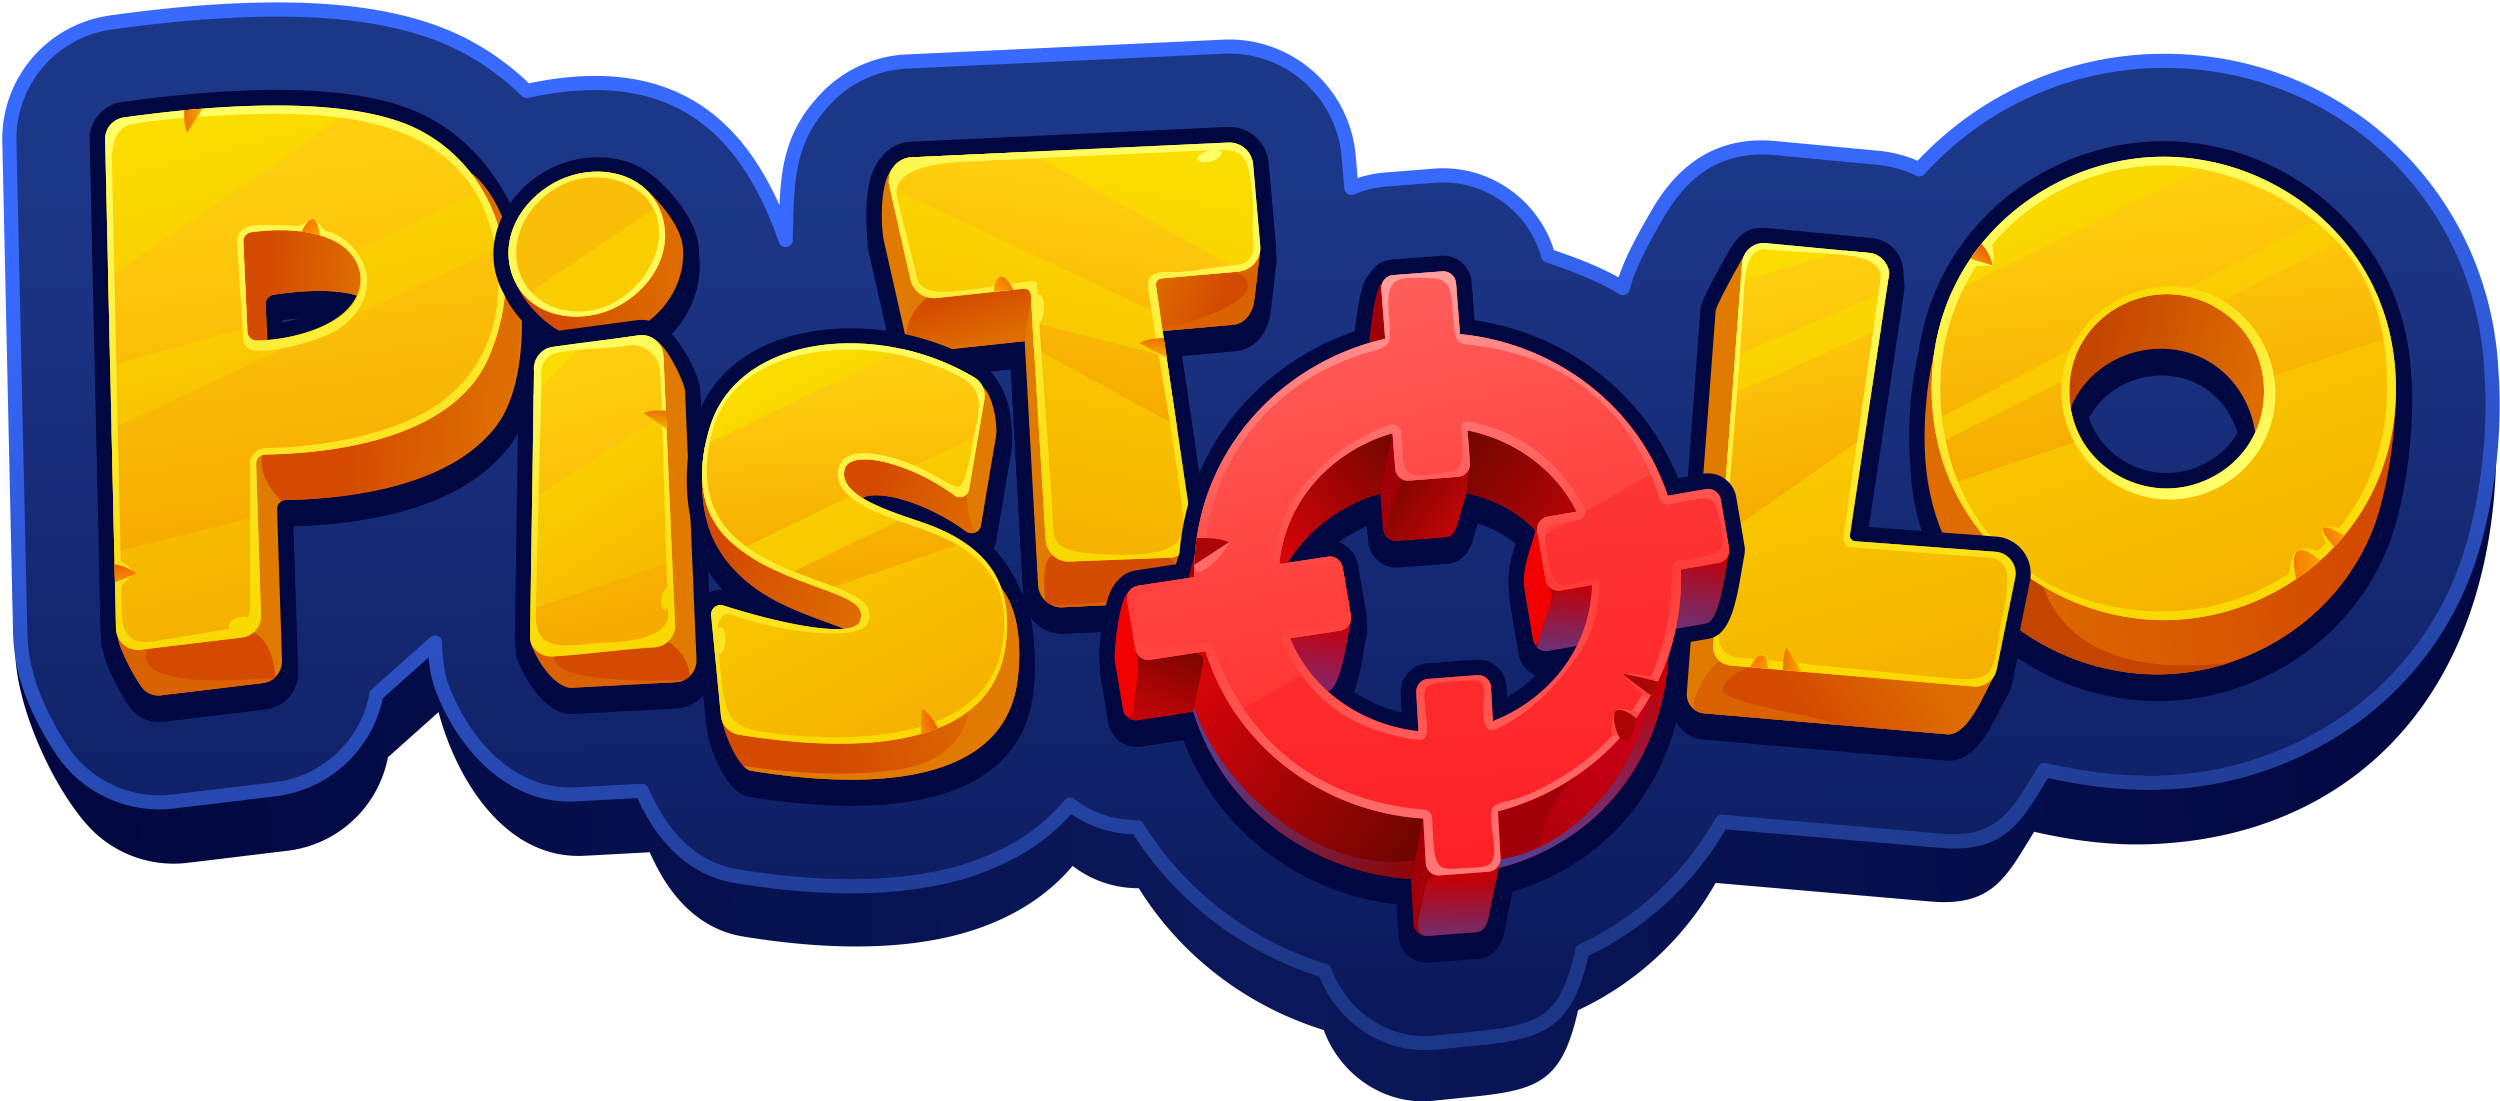 <?xml version="1.0" encoding="UTF-8"?><svg xmlns="http://www.w3.org/2000/svg" width="1001" height="441" fill="none"><path fill="url(#a)" fill-rule="evenodd" d="m591 438.98-17.15 1.77c-19.62 2.04-37.41-10.6-43.8-28.32-30.68-9.49-57.13-29.55-74.08-56.78-9.58.05-18.9-3.1-26.5-8.94-12.74 15.2-31.47 24.85-53.2 29.2-25.36 5.07-53.6 3.2-78.92-.97-15.22-2.51-26.25-13-33.41-26.08a93.77 93.77 0 0 1-3.77-7.61l-26.09 1.4c-31.7 1.7-51.28-30.46-58.48-57.52l-20.27 18.08a46.51 46.51 0 0 1-40.12 37.42l-40.1 4.85a46.46 46.46 0 0 1-36-11.03c-14.4-12.48-32.65-48.67-33.03-73.96l4.2-175.75a46.48 46.48 0 0 1 40.04-47.07 541.13 541.13 0 0 1 37.62-4.06c29.1-2.05 63-2.08 90.62 8.05a100.89 100.89 0 0 1 36.16 23.08c59.24-12.9 86.92 15.09 102.3 58.83.58-19.84-.44-37.57 14.13-53.83a46.96 46.96 0 0 1 33.88-16.67l125.12-5.85a47.4 47.4 0 0 1 49.35 43.14l1.1 12.68a43.08 43.08 0 0 1 13.6-3.34l19.31-1.5c20.8-1.6 39.5 12.14 44.82 31.6 9.95 3.39 20.02 7.06 29.52 12.8 2.29-9.36 8.84-20.78 13.8-29.39 10.19-17.7 24.88-27.95 46.27-25.9l40.76 3.85A48.19 48.19 0 0 1 765 95.7a130.4 130.4 0 0 1 96.68-42.87c69.7 0 134.56 60.77 137.8 130.82-2.5 100.22-62.78 152.44-140.16 154.41-14.36.37-29.06-1.4-44.85-5.02-11.12 17.92-16.36 30.1-41.55 27.92l-85.98-7.44a123.04 123.04 0 0 1-55.07 50.96c-6.24 27.75-15.12 31.82-40.88 34.5Z" clip-rule="evenodd"/><path fill="url(#b)" fill-rule="evenodd" d="m592.17 415.66-17.37 1.8c-19.88 2.07-37.91-10.75-44.39-28.69-31.08-9.61-57.89-29.94-75.05-57.53a43.61 43.61 0 0 1-26.84-9.07c-12.91 15.42-31.88 25.19-53.92 29.6-25.69 5.13-54.27 3.23-79.95-.99-15.43-2.54-26.6-13.17-33.86-26.42a94.96 94.96 0 0 1-3.81-7.72l-26.44 1.43c-25.5 1.37-44.29-19.37-53.06-41.54-2.6-6.59-3.1-12.36-3.39-19.26l-23.35 20.83a46.7 46.7 0 0 1-27.99 34.56 47.2 47.2 0 0 1-12.67 3.36l-40.63 4.89a47.1 47.1 0 0 1-36.48-11.2c-6.14-5.32-10.53-12.57-14.34-19.72C11.94 277.43 8.4 266.53 8.1 252.5L3.76 56.71A47.11 47.11 0 0 1 44.34 9a566.95 566.95 0 0 1 38.11-4.12c29.5-2.09 63.87-2.12 91.83 8.15a102.25 102.25 0 0 1 36.63 23.38C270.95 23.35 299 51.72 314.56 96.03c.63-20.1-.44-38.07 14.3-54.55a47.6 47.6 0 0 1 34.34-16.89l126.79-5.9a48.02 48.02 0 0 1 50 43.71l1.13 12.85a43.52 43.52 0 0 1 13.78-3.38l19.56-1.52c21.07-1.63 40.02 12.3 45.42 32.02 10.09 3.43 20.31 7.17 29.92 12.95 2.3-9.47 8.94-21.04 13.97-29.77 10.33-17.93 25.2-28.32 46.9-26.27l41.3 3.91c5.73.55 11.33 2.1 16.53 4.61a132.1 132.1 0 0 1 97.96-43.44c70.62 0 127.79 53.7 131.1 124.68 2.03 25.65-2.36 58.41-11.37 81.38-19.82 50.5-68.79 81.6-122.1 82.96-14.56.37-29.45-1.42-45.45-5.09-11.27 18.16-16.58 30.5-42.1 28.27l-87.16-7.54a124.79 124.79 0 0 1-55.81 51.64c-6.3 28.13-15.31 32.26-41.41 34.97l.01.03Z" clip-rule="evenodd"/><path fill="url(#c)" fill-rule="evenodd" d="m592.46 418.5-17.37 1.77a44.04 44.04 0 0 1-28.56-6.98 47.48 47.48 0 0 1-18.25-22.25 139.99 139.99 0 0 1-42.46-22.17 136.32 136.32 0 0 1-32.04-34.82 46.3 46.3 0 0 1-24.82-8.06 83.12 83.12 0 0 1-22.07 17.3 111.28 111.28 0 0 1-31.74 11.26c-13.03 2.6-26.8 3.43-40.6 3.06a298.85 298.85 0 0 1-40.36-4.04 44.37 44.37 0 0 1-20.33-9c-6.4-4.98-11.56-11.54-15.56-18.84a99.5 99.5 0 0 1-2.1-4.01l-1.01-2.16-24.51 1.32c-12.46.69-23.4-3.6-32.48-10.7-10.5-8.24-18.47-20.2-23.37-32.6a46.1 46.1 0 0 1-2.72-10.12 65.81 65.81 0 0 1-.5-4.2l-18.3 16.32a50.07 50.07 0 0 1-42.9 39.25l-40.64 4.9a50 50 0 0 1-38.67-11.86 52.06 52.06 0 0 1-8.54-9.72c-2.37-3.48-4.53-7.1-6.48-10.83a97.8 97.8 0 0 1-7.88-18.74 76.4 76.4 0 0 1-3-20.02L.92 56.76A49.94 49.94 0 0 1 43.95 6.2a606.75 606.75 0 0 1 38.3-4.16C97.09 1.03 113.19.5 129.1 1.52c16.03 1.03 31.88 3.64 46.12 8.87 7.01 2.58 13.73 5.9 20.02 9.93a107.4 107.4 0 0 1 16.54 13.04c30.1-6.27 52.36-2.22 69.2 9.01 13.67 9.14 23.62 22.97 31.13 39.84.6-15.19 2.7-29.2 14.6-42.53a50.43 50.43 0 0 1 36.37-17.89l126.77-5.92a50.88 50.88 0 0 1 52.96 46.29l.8 9.12a45.2 45.2 0 0 1 11.07-2.21l19.55-1.56a46.14 46.14 0 0 1 30.22 8.37 46.7 46.7 0 0 1 17.75 24.28c4.63 1.6 9.3 3.27 13.92 5.19 4.09 1.68 8.09 3.6 11.97 5.71a91.82 91.82 0 0 1 5.15-12.16c2.55-5.1 5.53-10.29 8.1-14.75 5.4-9.39 12.03-16.82 20.2-21.67 8.16-4.84 17.93-7.1 29.4-6l41.3 3.9c5.38.51 10.64 1.86 15.6 4a134.92 134.92 0 0 1 98.63-42.85c36.15 0 68.86 13.79 92.92 36.67 23.93 22.76 39.3 54.5 41 90.63 1.05 13.12.43 28.08-1.6 42.66-2 14.36-5.4 28.38-9.94 39.97a130.73 130.73 0 0 1-48.59 60.56 141.93 141.93 0 0 1-76.1 24.2c-7.53.17-15.07-.18-22.56-1.05h-.09a208.07 208.07 0 0 1-21.51-3.66l-1.42 2.36c-10.26 16.8-16.96 27.77-42.27 25.58l-85.35-7.38a127.62 127.62 0 0 1-54.9 50.64c-3.26 13.94-7.33 22.12-14 27.3-6.83 5.3-16.01 7.12-29.58 8.53l-.03-.04Zm-17.96-3.85 17.38-1.8c12.55-1.31 20.93-2.91 26.7-7.39 5.76-4.47 9.25-12.02 12.24-25.39a2.82 2.82 0 0 1 1.56-1.95 121.9 121.9 0 0 0 54.45-50.28 2.83 2.83 0 0 1 2.8-1.62l87.16 7.54c21.83 1.89 27.8-7.88 36.96-22.88l2.4-3.93a2.83 2.83 0 0 1 3.13-1.41c7.55 1.75 15.19 3.09 22.88 4h.08c7.23.84 14.5 1.18 21.79 1.01a136.26 136.26 0 0 0 73.06-23.21 125.12 125.12 0 0 0 46.48-57.95c4.4-11.19 7.66-24.73 9.6-38.67 1.99-14.18 2.58-28.71 1.57-41.46v-.1c-1.6-34.63-16.33-65.06-39.25-86.86-23.03-21.9-54.36-35.1-89.02-35.1a129.31 129.31 0 0 0-95.74 42.36 2.83 2.83 0 0 1-3.45.79A45.94 45.94 0 0 0 751.71 66l-41.3-3.91c-10.2-.97-18.78.97-26 5.26-7.22 4.29-13.25 11.05-18.18 19.6-2.45 4.26-5.3 9.22-7.91 14.46-2.47 4.95-4.6 9.95-5.72 14.38a2.84 2.84 0 0 1-4.25 1.95 109.33 109.33 0 0 0-14.4-7.18 244.1 244.1 0 0 0-14.97-5.53 2.84 2.84 0 0 1-1.82-1.94 40.98 40.98 0 0 0-15.94-22.59 40.55 40.55 0 0 0-26.54-7.34l-19.56 1.52a40.57 40.57 0 0 0-12.72 3.1 2.83 2.83 0 0 1-4.11-2.28l-1.12-12.85a45.18 45.18 0 0 0-47.06-41.14l-126.78 5.95a44.71 44.71 0 0 0-32.3 15.9l-.05.05c-12.66 14.14-13.03 29.81-13.44 47.11l-.14 5.56a2.82 2.82 0 0 1-5.5.93c-7.6-21.62-18.18-39.3-34.07-49.91-15.88-10.61-37.13-14.26-66.32-7.9a2.84 2.84 0 0 1-2.58-.76c-5.1-5.02-10.7-9.49-16.72-13.34a97.77 97.77 0 0 0-18.9-9.36c-13.71-5.03-29.03-7.54-44.55-8.55-15.62-1-31.47-.48-46.11.56-6.4.45-12.72 1.03-19 1.72-6.27.68-12.62 1.5-18.93 2.35A44.24 44.24 0 0 0 6.58 56.64l4.35 195.79a70.76 70.76 0 0 0 2.76 18.56 92.35 92.35 0 0 0 7.45 17.66c1.83 3.55 3.87 7 6.11 10.3 2.16 3.2 4.7 6.1 7.6 8.67a44.17 44.17 0 0 0 34.28 10.49l40.64-4.89a44.03 44.03 0 0 0 38.17-35.5 2.8 2.8 0 0 1 .92-1.72l23.35-20.83a2.84 2.84 0 0 1 4.72 2c.09 3.16.35 6.3.79 9.43a40.41 40.41 0 0 0 2.4 8.9c4.58 11.56 11.95 22.7 21.58 30.24 8.06 6.3 17.73 10.1 28.7 9.5l26.44-1.42a2.83 2.83 0 0 1 2.74 1.7c.53 1.21 1.1 2.44 1.72 3.7.63 1.25 1.27 2.48 1.98 3.78 3.67 6.69 8.35 12.65 14.08 17.13A38.87 38.87 0 0 0 295.1 348c13.09 2.2 26.3 3.52 39.57 3.95 13.36.36 26.71-.44 39.36-2.94 10.53-2 20.68-5.6 30.13-10.67a77.07 77.07 0 0 0 22.17-17.96 2.83 2.83 0 0 1 3.9-.42 40.55 40.55 0 0 0 24.92 8.44 2.82 2.82 0 0 1 2.6 1.33 130.72 130.72 0 0 0 31.47 34.64c12.6 9.65 26.83 17 42 21.68a2.83 2.83 0 0 1 1.84 1.77 41.7 41.7 0 0 0 16.49 20.74 38.46 38.46 0 0 0 24.95 6.1Z" clip-rule="evenodd"/><path fill="#010740" fill-rule="evenodd" d="M39.78 223.1 36.2 60.45a14.9 14.9 0 0 1 12.86-15.11 532.54 532.54 0 0 1 35.92-3.9c24.43-1.72 55.66-2.1 78.47 6.27 31.24 11.48 48.96 43.84 51.56 75.38 1.43 17.25-.17 42.34-11.63 56.3-.32.43-.65.85-.98 1.26-19 22.97-56.08 29.37-84.92 30.1l1.88 58a14.51 14.51 0 0 1-9.1 14.25c-1.3.55-2.65.9-4.04 1.07l-40.63 4.89a14.67 14.67 0 0 1-11.56-3.53c-2.45-2.13-5.5-7.66-7.07-10.56-2.08-3.91-4.54-9-5.46-13.4-.65-1.67-1-3.43-1.03-5.21l-.69-33.16Zm91.28-95.92c-6.06-.12-12.11.25-18.11 1.1l.24 5.27c6.07-1.12 12.86-3.15 17.87-6.38ZM768.6 144.75c7.07-48.46 49.48-83.76 98.13-83.76 24.94 0 49.56 9.79 67.9 26.65 20.52 18.9 31.2 44.55 31.2 72.37v1.07c.05 17.15-3.3 41.69-9.56 57.59-14.72 37.43-52.25 62.06-92.26 62.06a101.64 101.64 0 0 1-64.28-23.33c-19.61-16.26-31.59-38.8-34.33-64.12-1.6-16.25-.5-32.64 3.24-48.53h-.03Zm67.21 23.77c3.26 14.84 16.8 25.32 32.02 25.32 11.87 0 23.32-6.66 28.94-17.08-.98-5-3.06-9.73-6.08-13.84-7.34-9.93-19.4-14.22-31.44-11.96-10.16 1.9-18.97 8.3-23.44 17.6v-.04Z" clip-rule="evenodd"/><path fill="#010740" fill-rule="evenodd" d="M691.93 106.07c-1.39 2.4-2.66 4.85-3.98 7.29-1.77 3.28-6.55 11.64-6.82 15.18l-11.52 153.04a13.43 13.43 0 0 0 12.36 14.54l97.33 8.42c7.66.66 13.08-5.72 16.75-11.62 2.95-4.75 5.12-9.99 7.95-14.83.82-1.4 1.4-2.92 1.7-4.5l7.38-36.55a14.84 14.84 0 0 0-13.54-17.72l-51.9-3.92 14.6-97.42c1.26-8.43-2.24-16.13-11.3-18.03-.58-.12-1.17-.21-1.77-.26l-41.27-3.9c-8.91-.86-12.31 3.91-15.97 10.28ZM201.98 122a31.82 31.82 0 0 1-2.8-6.66c-5.78-19.65 8-38.83 26.16-45.44 11.42-4.12 25.1-3.4 35.1 3.9l.13.1c.8.6 1.58 1.23 2.32 1.9 7.38 6.39 16.3 17.48 17.13 27.55 1.5 18.12-10.33 34.87-27.19 41-10.97 3.99-24 3.45-33.9-3.12-6.98-4.63-13.41-11.59-16.95-19.23Z" clip-rule="evenodd"/><path fill="#010740" fill-rule="evenodd" d="m206.51 253.95 1.5-100.82c.11-7.62 4.7-14.72 12.62-15.78l34.46-4.64c6.37-.87 11.39 2.19 15.26 6.8 4.9 5.9 10.1 16.19 10.3 21.2l4.6 107.52a15.07 15.07 0 0 1-14.36 15.44l-41.7 2.25c-10.1.3-18.45-12.76-21.79-21.2-1.38-3.5-.96-7.12-.89-10.77ZM483.88 219.68c.2 7.78-2.55 21.15-7.8 27a15.57 15.57 0 0 1-12.03 5.25l-38.87 1.9h-.26a15.75 15.75 0 0 1-15.18-14.9l-4.98-91-31.21 3.34a15.76 15.76 0 0 1-17.08-12.21l-8.42-37.28c-.94-4.17-1-10.66-.8-14.9.29-6.57 1.52-14.83 6.2-19.78a15.45 15.45 0 0 1 11.56-5.89l126.77-5.93a15.8 15.8 0 0 1 16.49 14.4l2.82 32.58c.07.77.08 1.54.03 2.31v.13l-2.35 20.16c-.94 7.94-5.83 15.07-14.31 15.81l-21.51 1.91 10.81 73.34c.19 1.25.23 2.51.12 3.77v-.01Z" clip-rule="evenodd"/><path fill="#010740" fill-rule="evenodd" d="M275.4 191.9a72.6 72.6 0 0 1 3.06-17.48c9.32-31.94 44.76-41.44 74.48-37.8a105.1 105.1 0 0 1 29.24 7.96 97.45 97.45 0 0 1 11.23 5.76c3.91 2.36 7.59 7.98 9.18 12.06 2.27 5.81 3.23 13.03 2.47 17.52L399 215.85c-.66 3.84-1.56 4.7-3.8 5.85 8.87 6.4 16.67 22.76 18.36 33.25a81.08 81.08 0 0 1 .08 23.08c-6.92 51.62-76.09 47.2-113.77 41-4.4-.73-8.07-5.03-10.87-10.14-4.35-7.94-5.74-13.49-6.54-21.65l-3.5-35.83a9.82 9.82 0 0 1 12.79-10.3c1.37.44 2.76.88 4.16 1.3a71.6 71.6 0 0 1-2.95-2.57c-14.42-13.36-18.41-29-17.58-47.94h.01ZM548.64 114.11a11.43 11.43 0 0 1 9.02-5.7l19.56-1.53a11.47 11.47 0 0 1 12.26 10.5l1.18 15.32c36.35 5.26 67.82 28.98 81.47 63.24l10.11-1.76a11.43 11.43 0 0 1 13.2 9.32l3.29 19.35c.25 1.5.2 3.04-.15 4.52-1.03 5.68-1.83 11.35-3.2 16.98-1.44 5.84-3.96 14.64-10.9 15.85l-8.07 1.41a99.32 99.32 0 0 1-1.99 6.78c-2.72 42.46-28.32 76.56-68.8 88.62l-3.37 16.36c-1.12 5.43-4.49 10.07-10.4 10.52l-19.54 1.53a11.45 11.45 0 0 1-12.28-10.64l-.7-12.66c-38.44-4.37-71.91-29.32-85.46-65.76l-16.97 2.6a11.45 11.45 0 0 1-13.06-9.36l-3.29-19.34c-.65-3.8.49-12.14 1.09-16.01.78-5.1 2.22-13.59 6.34-17.44a11.2 11.2 0 0 1 6.93-3.93l16.2-2.48c.44-1.57.91-3.12 1.43-4.65 3.36-41.42 31.3-75.46 70.16-88.63.38-3.62.9-7.27 1.54-10.78.66-3.65 1.56-9.17 4.41-12.23h-.01Zm55.08 169.46a58.12 58.12 0 0 0 14.95-12.21 11.44 11.44 0 0 1-10.6-9.49l-3.3-19.34c-.92-5.42-.4-10.48.98-15.77.7-2.64 1.64-5.3 2.42-7.92a45.74 45.74 0 0 0-16.49-9.28l-1.77 6.12c-1.49 5.15-4.38 9.6-10.27 10.06l-19.56 1.51a11.46 11.46 0 0 1-12.26-10.5l-.47-6.07a59.4 59.4 0 0 0-16.37 10.54 11.46 11.46 0 0 1 13.05 9.35l3.29 19.34c.26 1.56.2 3.15-.17 4.67-1.27 5.84-2.45 18.03-6.39 25.8a59.48 59.48 0 0 0 20.82 9.42l-.43-7.59a11.5 11.5 0 0 1 10.5-12.11l19.55-1.52a11.42 11.42 0 0 1 12.27 10.63l.25 4.39v-.03ZM39.52 218.63 35.92 56a14.9 14.9 0 0 1 12.86-15.11 532.06 532.06 0 0 1 35.92-3.89c24.42-1.72 55.65-2.12 78.47 6.27 31.25 11.47 48.95 43.83 51.56 75.38 1.43 17.24-.17 42.33-11.63 56.3-.32.42-.65.84-.99 1.25-18.99 22.97-56.07 29.37-84.91 30.11l1.88 58a14.51 14.51 0 0 1-9.1 14.24 15 15 0 0 1-4.04 1.07l-40.63 4.89a14.67 14.67 0 0 1-11.56-3.53c-2.44-2.12-5.5-7.66-7.03-10.56-2.09-3.91-4.55-8.99-5.47-13.4-.65-1.67-1-3.43-1.03-5.21l-.73-33.17h.03Zm91.28-95.91a113.8 113.8 0 0 0-18.12 1.1l.25 5.3c6.05-1.14 12.83-3.18 17.86-6.4h.01Z" clip-rule="evenodd"/><path fill="#E17A00" d="m110.94 204.05 1.97 60.45a8.74 8.74 0 0 1-7.7 8.98l-40.63 4.89a8.48 8.48 0 0 1-6.78-2.07c-1.93-1.68-9.54-14.73-10.6-21.1l3.25-181.12a8.72 8.72 0 0 1 7.53-8.83c44.26-6.18 106-4.83 131.26 4.45 21.98 17.9 26.5 80.23 9 101.41-17.15 20.76-53 28.63-83.62 29.08a3.78 3.78 0 0 0-3.7 3.88l.02-.02Zm-4.56-82.15 1.2 25.8a3.75 3.75 0 0 0 3.8 3.57c15.78-.23 42.21-4.12 41.34-22.52-.69-14.35-26.83-13.26-43.17-10.72a3.73 3.73 0 0 0-3.17 3.88Z"/><path fill="url(#d)" d="M175.02 65.84c4.66.88 9.25 2.1 13.73 3.68 21.98 17.9 26.13 81.56 8.62 102.74-17.15 20.75-52.09 27.46-82.72 27.92-.67 0-1.33.19-1.9.54-12.6-12.8-6.53-21.26-6.53-21.26 50.04-37.16 48.54-53.55 68.8-113.62Z"/><path fill="#D44A01" d="M110.2 271.14a8.72 8.72 0 0 1-4.99 2.36l-40.63 4.89a8.48 8.48 0 0 1-6.78-2.07c-1.93-1.68-9.54-14.73-10.6-21.1l.05-2.8c14.76-1.76 40.26-1.17 50.7-.26 0 0 4.1-.17 7.84 4.7 2.7 3.54 4.27 9.62 4.37 14.28h.03Z"/><path fill="#DA6201" d="M109.99 271.33a8.74 8.74 0 0 1-4.78 2.15l-40.63 4.89a8.48 8.48 0 0 1-6.78-2.07c-1.93-1.68-9.54-14.73-10.6-21.1l.05-2.8c5.6-.68 13.15-1.45 12 7.38-6.17 13.26 23.86 13.94 50.7 11.55h.04Z"/><path fill="url(#e)" d="m88.6 82.3 60.87 4.71-1.5 33.67c-8.41-5.62-26.17-4.54-38.42-2.63a3.73 3.73 0 0 0-3.17 3.88l.74 23.88-21.79-4.75 3.3-58.74-.03-.02Z"/><path fill="url(#f)" d="m102.56 185.83 1.96 60.45a8.73 8.73 0 0 1-7.69 8.98l-40.63 4.89a8.75 8.75 0 0 1-9.77-8.49l-4.34-195.8a8.71 8.71 0 0 1 7.54-8.84c44.25-6.18 86.19-7.21 111.42 2.06 32.8 12.05 52.54 51.5 34.8 93.67-12.5 29.7-53.97 38.7-89.6 39.22a3.73 3.73 0 0 0-3.69 3.88v-.02Zm-5.13-88.98 1.66 35.93a3.75 3.75 0 0 0 3.8 3.57c15.77-.23 42.32-7.47 41.44-25.85-.68-14.35-21.7-21.1-43.73-17.55a3.75 3.75 0 0 0-3.17 3.88v.02Z"/><path fill="url(#g)" d="m102.56 185.83.71 20.9-57.52 14.3-1.1-49.28 155.7-72.73c4.7 22.97-1.84 47.48-21.53 62.3-18.7 14.09-46.63 20.26-72.57 20.65a3.75 3.75 0 0 0-3.69 3.87v-.01ZM44.1 146.5l-.79-35.22 96.17-66.18c21.2 3.12 40.96 12.46 52.41 31.63l-50.36 24.19c-7.56-8.44-26.24-10.24-40.95-7.94a3.73 3.73 0 0 0-3.17 3.87l1.57 34.1-54.9 15.55h.02Z"/><path fill="url(#h)" d="m102.56 185.83 1.96 60.45a8.73 8.73 0 0 1-7.69 8.98l-40.63 4.89a8.75 8.75 0 0 1-9.77-8.49l-4.34-195.8a8.71 8.71 0 0 1 7.54-8.84c44.25-6.18 86.19-7.21 111.42 2.06 32.8 12.05 52.54 51.5 34.8 93.67-12.5 29.7-53.97 38.7-89.6 39.22a3.73 3.73 0 0 0-3.69 3.88v-.02Zm-2.5.08a6.24 6.24 0 0 1 6.15-6.48c16.81-.24 39.32-3.16 57.92-11.35 30.52-13.42 39.33-41.81 33.93-70.08-8.16-42.75-45.88-51.93-84.53-52.41-17.08-.2-48.82 1.6-60.99 4.27-4.52 1.05-7.97 4.7-7.74 15.3l3.54 159.3c1.57 1.61 4.7 2.58 4.7 4.84.07 2.72-3.86 2.61-4.47 6.84l.2 9.6c.26 11.4 7.2 11.91 12.5 11.05l33.44-5.43c3.2-.52 5.48-4.95 5.47-8.2l-.14-57.25h.02ZM94.94 97a6.24 6.24 0 0 1 5.3-6.48c4.55-.71 11.7-.4 19.12-.07 1.68.08 4.44-2.87 6.1-2.7 2 .23 3.33 4.24 5.2 4.72 8.8 2.13 15.25 10.74 16.2 17.97 1.37 10.5-7 20.27-16.14 23.84-8.44 3.29-18.25 6.13-27.26 6.27-3.35.05-5.89-1.57-6.1-4.92l-2.42-38.63Zm2.5-.12 1.65 35.92a3.75 3.75 0 0 0 3.8 3.58c15.77-.24 43.76-7.6 41.44-25.85-.92-7.3-6.09-13.24-16.03-16.23-6.88-2.06-16.03-2.76-27.68-1.32a3.7 3.7 0 0 0-3.16 3.88l-.03.02Z"/><path fill="url(#i)" fill-rule="evenodd" d="M73.73 44.15c.1 1.09-.28 5.89 1.24 8.92l6.16-9.57c-2.02.16-5.34.46-7.4.65Z" clip-rule="evenodd"/><path fill="url(#j)" fill-rule="evenodd" d="M128.06 94.22s-.6-6.11-2.62-6.48c-2.02-.36-3.85 3.34-4.7 4.98 2.29.42 4.98.99 7.32 1.5Z" clip-rule="evenodd"/><path fill="url(#k)" fill-rule="evenodd" d="M45.85 225.93c2.11.4 5.94 1.4 8.8 3.75l-8.4 3.44-.2-.18-.2-7.01Z" clip-rule="evenodd"/><path fill="#FAD901" d="M96.8 252.67c2.38-.81 3.9-2.67 3.4-4.14-.5-1.48-2.83-2.03-5.22-1.22-2.38.8-3.9 2.66-3.4 4.14.5 1.48 2.83 2.02 5.22 1.22Z"/><path fill="#010740" fill-rule="evenodd" d="M768.34 140.28c7.06-48.44 49.46-83.74 98.12-83.74 24.94 0 49.56 9.78 67.9 26.64 20.52 18.9 31.2 44.55 31.2 72.37v1.08c.06 17.14-3.31 41.68-9.56 57.58-14.72 37.44-52.25 62.06-92.26 62.06a101.62 101.62 0 0 1-64.28-23.33c-19.61-16.26-31.59-38.8-34.33-64.12-1.6-16.25-.5-32.64 3.24-48.54h-.03Zm67.2 23.78c3.26 14.84 16.79 25.32 32.02 25.32 11.88 0 23.31-6.65 28.94-17.08-.98-5-3.05-9.73-6.07-13.84-7.35-9.93-19.44-14.22-31.45-11.96-10.16 1.9-18.97 8.3-23.43 17.6v-.04Z" clip-rule="evenodd"/><path fill="url(#l)" d="M863.7 84.51c-32.76 0-65.96 18.03-82.42 49l-6.86 8.03c-3.53 14.46-4.7 32.33-3.15 46.6 5.5 50.8 49.34 81.9 92.43 81.9 35.83 0 72.14-21.61 86.47-58.11 5.6-14.29 9.18-38.52 9.13-55.3l-5.83-3.8c-11.14-42.61-50.75-68.32-89.77-68.32Zm-37.27 99.53.91-15.47c6.23-24.67 26.93-33.68 43.63-30.62 14.23 2.6 24.24 14.2 34.23 29.64l-2.9 22c-10.84 21.27-30.19 29.94-46.7 27.15-14.39-2.44-26.63-13.59-29.17-32.7Z"/><path fill="#C44500" fill-rule="evenodd" d="M797.75 243.06a95.3 95.3 0 0 0 65.95 26.99 93.15 93.15 0 0 0 29.04-4.71c-42.71 5.02-66.3-7.38-74.64-30.52l-17.6-13.54-2.75 21.78Z" clip-rule="evenodd"/><path fill="url(#m)" d="M909.15 114.72c1.21.6 2.4 1.2 3.58 1.82v63.3h-9.46c.38-6.73-1.52-16.58-7.86-25.13-8.8-11.89-23.2-17.08-37.58-14.38-13.8 2.58-26.5 12.5-30.49 28.21l-4.38 1.05v-54.87h86.2Z"/><path fill="url(#n)" d="M866.45 62.75c-46.06 0-93 35.64-93 92.8 0 57.14 46.93 92.76 93 92.76 46.08 0 92.86-35.69 92.86-92.75s-46.85-92.8-92.86-92.8v-.01Zm1.1 55c19.3 0 38.95 14.99 38.95 38.92 0 23.92-19.64 38.9-38.95 38.9-19.32 0-39.01-14.92-39.01-38.9 0-23.99 19.69-38.92 39-38.92Z"/><path fill="#FADB05" d="m936.09 217.3 1.14-1.28c.65-1.29 1.28-2.6 1.88-3.91-2.06-.6-7.65-2.04-8.83-.78-1.03 1.12 3.3 4.3 5.8 5.98Z"/><path fill="#FADA02" d="M935.63 217.8c.44-.47.87-.95 1.3-1.44-1.63-1.82-5.1-5.43-6.64-5.03-1.53.4.64 5.9 1.77 8.55a70.4 70.4 0 0 0 3.57-2.07Z"/><path fill="#FAD901" d="M922.23 229.82a90.21 90.21 0 0 0 4.26-3.32 96.8 96.8 0 0 0 3.13-5.26c-1.77-.78-7.55-3.1-9.66-.52-1.53 1.9.5 6.16 2.27 9.1Z"/><path fill="#FAD900" d="M924.47 228.11c.93-.72 1.85-1.47 2.75-2.23-1.36-2.04-4.45-6-7.27-5.16-2.82.84-3.23 7.32-3.27 10.6a93.54 93.54 0 0 0 7.8-3.2Z"/><path fill="#FEF958" d="m791.88 99.52-.73.98 6.75 5.78c.84-3.69 0-7.65-.6-9.75-.88.41-3.45 1.82-5.39 2.99h-.03Z"/><path fill="#FEF855" d="M791.56 99.96a64.3 64.3 0 0 0-1.69 2.32c-.48 1.44-1 3.12-1.31 4.32l9.34-.32c-1.66-2.9-4.42-5.07-6.34-6.32Z"/><path fill="url(#o)" d="m774.29 168.56 59.04-30.88c7-12.61 20.7-19.93 34.22-19.93 1.17 0 2.35.05 3.53.16L929.6 87.3a95.56 95.56 0 0 0-42.99-22.26l-105.34 52.36a93.45 93.45 0 0 0-7.85 38.15c0 4.35.27 8.7.83 13.02h.04Zm1.65 9.1a90 90 0 0 0 5.36 16.03l52.32-17.5a38.63 38.63 0 0 1-5.08-19.52c0-1.89.12-3.77.38-5.64l-52.98 26.63Zm181.19-42.8a88.96 88.96 0 0 0-19-38.74l-52.2 26.24c10.5 5.55 18.74 15.83 20.3 29.53l50.9-17.04Z"/><path fill="url(#p)" d="M866.45 62.75c-46.06 0-93 35.64-93 92.8 0 57.14 46.93 92.76 93 92.76 46.08 0 92.86-35.69 92.86-92.75s-46.84-92.8-92.86-92.8v-.01Zm0 3.47c22.52 0 48.5 11.04 65.03 26.26 18.54 17.08 24.36 37.95 24.36 63.06s-9.5 48.18-28.04 65.23a91.62 91.62 0 0 1-61.35 24.06c-22.52 0-45.51-7.14-62.1-22.35-18.6-17.07-27.44-41.8-27.44-66.94 0-49.97 39.87-89.32 89.51-89.32h.03Z"/><path fill="url(#q)" fill-rule="evenodd" d="M793.38 97.61c1.41 1.68 3.8 4.95 4.52 8.67l-8.95-2.68c1.23-1.9 3.66-5.1 4.43-5.99Z" clip-rule="evenodd"/><path fill="url(#r)" fill-rule="evenodd" d="M928.87 224.46c-1.37-1.32-6.06-5.45-8.91-3.74-2.51 1.5-1.32 7.9-.53 11.09 3.3-2.25 6.46-4.7 9.44-7.35Z" clip-rule="evenodd"/><path fill="url(#s)" fill-rule="evenodd" d="M938.6 214.4c-1.83-1.11-6.85-3.98-8.3-3.06-1.35.84 2.36 5.4 4.29 7.6a83.02 83.02 0 0 0 4.02-4.54Z" clip-rule="evenodd"/><path fill="url(#t)" d="M869 114.63c-23.38 0-43.63 18.54-43.63 42.06 0 23.51 19.77 43.33 43.16 43.33 23.38 0 42.54-18.85 42.54-42.35s-18.71-43.04-42.08-43.04Zm-1.46 3.14c19.3 0 38.96 14.99 38.96 38.92 0 23.92-19.64 38.9-38.96 38.9-19.31 0-39-14.92-39-38.9 0-24 19.68-38.92 39-38.92Z"/><path fill="#010740" fill-rule="evenodd" d="M691.64 101.61c-1.37 2.4-2.66 4.85-3.98 7.3-1.76 3.27-6.54 11.63-6.8 15.17l-11.54 153.04a13.44 13.44 0 0 0 12.37 14.54l97.33 8.42c7.66.66 13.07-5.73 16.75-11.62 2.94-4.75 5.12-9.98 7.94-14.83.82-1.4 1.4-2.92 1.7-4.5l7.39-36.55a14.85 14.85 0 0 0-13.54-17.72l-51.9-3.91 14.6-97.44c1.26-8.42-2.24-16.12-11.3-18.02a15.7 15.7 0 0 0-1.77-.26l-41.3-3.91c-8.88-.84-12.28 3.92-15.95 10.3Z" clip-rule="evenodd"/><path fill="#E17A00" d="m699.77 100.17 38 20.23a8.72 8.72 0 0 1 7.86 9.64L729.8 235.7l58.49 4.37a8.47 8.47 0 0 1 6.36 3.42c1.58 2.07 4.35 24.55 3.84 27.09-4.16 7.13-10.48 24.17-18.93 23.45l-97.32-8.42a7.51 7.51 0 0 1-6.84-8.03l11.53-153.03c.2-2.55 11.78-23.33 12.86-24.37h-.02Z"/><path fill="url(#u)" d="M798.28 265.5c.21 1.68.27 3.38.17 5.07-4.16 7.13-10.48 24.18-18.92 23.45l-97.33-8.42a7.45 7.45 0 0 1-3.7-1.36c-.51-1.98-.08-4 .74-6.05 2.47-6.14 6.65-13.66 13.73-14.79 13.44-2.88 83.87-1.92 105.31 2.1Z"/><path fill="#DA6201" d="m735.72 290.22-53.5-4.62a7.44 7.44 0 0 1-3.71-1.37c-.5-1.97-.07-4 .74-6.04 2.48-6.14 6.65-13.66 13.74-14.79 3.38-.64 6.8-1.08 10.24-1.32a11.26 11.26 0 0 1-2.48 5.1s-8.67 2.18-10.95 8.31c-2.27 6.13 33.7 9.75 45.92 14.73Z"/><path fill="url(#v)" d="m707.05 97.36 41.3 3.92a8.44 8.44 0 0 1 5.95 3.17 8.12 8.12 0 0 1 1.92 6.48l-15.83 105.63 58.47 4.37a8.57 8.57 0 0 1 6.37 3.41 8.46 8.46 0 0 1 1.62 7.04l-7.38 36.51a8.72 8.72 0 0 1-9.33 6.99l-97.33-8.42a7.5 7.5 0 0 1-6.83-8.02l11.53-153.04a8.73 8.73 0 0 1 9.54-8.06v.02Z"/><path fill="url(#w)" d="m738.96 100.39 9.42.89a8.44 8.44 0 0 1 5.95 3.18c1.53 1.87 2.62 4.12 1.91 6.47l-1.82 6-59.65 25.57 2.24-30 41.95-12.11Zm13.72 31.44-6.87 42.76-56.59 40.48 4.41-57.42 59.05-25.82Z"/><path fill="url(#x)" d="m738.96 100.39 9.42.89a8.44 8.44 0 0 1 5.95 3.18c1.53 1.87 2.62 4.12 1.91 6.47l-1.82 6-59.65 25.57 2.24-30 41.95-12.11Zm14.13 31.26-6.76 43.44-57.13 39.98 4.42-57.42 59.48-26h-.01Z"/><path fill="url(#y)" d="m707.05 97.36 41.3 3.92a8.74 8.74 0 0 1 7.87 9.64l-15.55 103.06a2.49 2.49 0 0 0 2.31 2.76c11.78.8 44.09 3.39 55.88 4.19a8.71 8.71 0 0 1 7.99 10.45l-7.38 36.51a8.72 8.72 0 0 1-9.33 6.99l-97.33-8.42a7.5 7.5 0 0 1-6.83-8.02c3.43-46.03 8.1-107.02 11.53-153.04a8.73 8.73 0 0 1 9.54-8.06v.02Zm-.23 2.49c-8.25-.78-8.37 13.42-8.69 19.07-2.23 40-7.07 90.8-10.01 129.95-1.18 15.07 4.6 14.18 16.82 15.24 20.1 1.73 57.27 5.9 77.37 7.6 16.62 1.44 15.9-3.6 18.45-19.98.64-4.05 3.63-14.8 2.89-21.54-.54-4.9-3.6-6.68-8.36-7-12.23-.83-41.53-3.22-53.76-4.04a3.74 3.74 0 0 1-3.47-4.12l14.96-103.45c.83-7.61-10.29-9.06-15.96-9.6-7.78-.75-22.45-1.37-30.23-2.1l-.01-.03Z"/><path fill="url(#z)" fill-rule="evenodd" d="M707.9 267.9s-.13-5.04-2.4-5.51c-1.76-.37-3.88 3.16-4.76 4.79 2.39.13 4.76.4 7.12.81l.04-.1Z" clip-rule="evenodd"/><path fill="url(#A)" fill-rule="evenodd" d="M713.95 268.22c.12-1.09-.19-5.92 1.37-8.9l6.02 9.66c-2.02-.19-5.33-.53-7.39-.76Z" clip-rule="evenodd"/><path fill="#010740" fill-rule="evenodd" d="M201.7 117.57a31.84 31.84 0 0 1-2.8-6.66c-5.77-19.65 8-38.83 26.17-45.44 11.42-4.12 25.09-3.4 35.1 3.9l.13.1c.8.6 1.58 1.23 2.32 1.9 7.38 6.39 16.3 17.48 17.13 27.55 1.5 18.12-10.33 34.87-27.19 41-10.97 4-24.01 3.45-33.9-3.12-6.99-4.63-13.42-11.59-16.96-19.23Z" clip-rule="evenodd"/><path fill="url(#B)" d="M256.35 74c6.53 4.97 16.34 16.12 17.08 25.06 1.29 15.52-9.1 29.58-23.15 34.68-9.56 3.48-20.46 2.79-28.37-2.46-4.96-3.3-11.4-9.27-14.87-16.91-.68-24.27 30.55-42.83 49.31-40.38Z"/><path fill="url(#C)" d="M265.33 91.3s-15.57-11.88-27.18-7.54c-11.6 4.33-26.5 18.88-24.74 24.53 1.08 3.38 8.84 8.33 16.18 11.15l1.27-4.47-1.04-2.46a11.5 11.5 0 0 1 .32-8.45c1.86-4.5 6.1-7.7 11.02-8.62 4.71-.89 9.7.48 12.34 4.56l7.5-1.06a47.27 47.27 0 0 0 4.32-7.66l.01.01Z"/><path fill="url(#D)" d="m250.95 94.6 1.43 3.96 3.83.7 9.13-7.97-2.26-1.17-11.63 3.7a.74.74 0 0 0-.42.33.6.6 0 0 0-.06.48l-.02-.03Z"/><path fill="#F9CD00" d="M227.02 70.9c15.01-5.47 33.34-.7 38.21 15.9 4.87 16.58-7.4 32.4-22.4 37.84-15.03 5.43-33.3.66-38.16-15.9-4.86-16.56 7.36-32.44 22.35-37.89v.04Z"/><path fill="#FBBE08" d="m210.05 118.46 53.51-35.98c-6.54-13.07-22.9-16.54-36.51-11.59-.37.13-.73.27-1.09.42l-15.08 11.02c-6 7.29-9.03 16.76-6.18 26.45a24.27 24.27 0 0 0 5.39 9.68h-.04Z"/><path fill="#FEF958" d="M227.02 70.9c15.01-5.47 33.34-.7 38.21 15.9 4.87 16.58-7.4 32.4-22.4 37.84-15.03 5.43-33.3.66-38.16-15.9-4.86-16.56 7.36-32.45 22.35-37.9v.05Zm.92 1.87c-13.51 4.91-24.67 20.28-20.3 35.14 4.36 14.87 20.9 19.85 34.15 15.04 13.55-4.93 25.58-21.28 21.2-36.18-4.13-14.03-22.39-18.6-35.05-14Z"/><path fill="#010740" fill-rule="evenodd" d="m206.23 249.48 1.5-100.82c.12-7.62 4.69-14.72 12.63-15.78l34.46-4.64c6.36-.87 11.38 2.19 15.25 6.8 4.92 5.9 10.1 16.19 10.32 21.2l4.58 107.52a15.06 15.06 0 0 1-14.33 15.45l-41.71 2.25c-10.1.3-18.45-12.76-21.79-21.2-1.38-3.49-.94-7.1-.88-10.75l-.03-.03Z" clip-rule="evenodd"/><path fill="#E17A00" d="m278.87 264.03-4.58-107.51c-.12-2.99-6.81-17.35-11.38-19.97l-40.17 17.97a8.75 8.75 0 0 0-7.35 9.84l6.53 91.35c4.04 11.2 12.03 18.53 16.48 18.39l31.98-.96a8.73 8.73 0 0 0 8.5-9.11Z"/><path fill="#D44A01" d="m212.56 253.27-.04 4.12c4.04 11.2 11.72 18.15 16.2 18.02l41.7-2.25a8.42 8.42 0 0 0 5.89-2.51c-1.5-12.71-13.45-15.68-13.45-15.68s-35.16-2.16-50.3-1.7Z"/><path fill="#DA6201" d="M219.3 253.07c2.36.9 3.86 2.94 3.18 7.3-5.8 11.7 27.22 12.8 51.44 11.95-1.1.52-2.29.8-3.5.82l-41.69 2.26c-4.48.13-12.16-6.84-16.2-18.02l-.12-4.1c2.26-.07 4.28-.3 6.9-.2v-.01Z"/><path fill="url(#E)" d="m270.25 250.07-4.6-107.5a8.42 8.42 0 0 0-3.17-6.38 8.62 8.62 0 0 0-6.86-1.9l-34.46 4.62c-4.71.64-7.28 5.08-7.35 9.85l-1.59 106.53c-.06 4.48 4.46 7.95 8.93 7.54l40.63-3.66a9.08 9.08 0 0 0 6.15-2.79 8.48 8.48 0 0 0 2.36-6.32l-.04.01Z"/><path fill="url(#F)" d="m270.26 250.07-1.08-25.27-55.75 18.77 1.36 9.84a8.72 8.72 0 0 0 8.92 7.54l38.07-1.77a8.6 8.6 0 0 0 6.15-2.78 8.45 8.45 0 0 0 2.35-6.33h-.02Zm-3.62-84.88-.98-22.63a8.74 8.74 0 0 0-10.04-8.28l-21.86 3.31-20.08 20.34-.09 41.86 53.05-34.59Z"/><path fill="url(#G)" d="m270.26 250.07-4.6-107.5a8.76 8.76 0 0 0-10.04-8.29c-13.83 2.1-20.6 2.56-34.46 4.65a8.76 8.76 0 0 0-7.35 9.85l-1.59 106.53a8.72 8.72 0 0 0 8.95 7.52c10.65-.32 29.97-3.34 40.63-3.66a8.75 8.75 0 0 0 8.46-9.1Zm-2.68-4.17c.4 9.64-17.39 11.13-23.9 11.33-15.13.45-29.6 6.08-29.16-11.85l2.29-93.15c-.93-6.73 1.88-10.4 8.03-11.33 12.73-1.92 14.22-.7 26.95-2.63 4.61-.7 12.28 2.6 12.6 11.5 1.53 35.83 1.66 60.29 3.19 96.13Z"/><path fill="#FAD900" d="M268.9 239.97c.42-2.48-.13-4.63-1.22-4.82-1.1-.18-2.32 1.67-2.74 4.15-.42 2.47.13 4.63 1.22 4.82 1.1.18 2.32-1.68 2.74-4.15Z"/><path fill="url(#H)" fill-rule="evenodd" d="M266.6 164.4c-1.1.06-5.9-.46-8.96.97l9.4 6.44c-.1-2.03-.3-5.36-.44-7.41Z" clip-rule="evenodd"/><path fill="#010740" fill-rule="evenodd" d="M483.6 215.21c.2 7.8-2.56 21.16-7.8 27.02a15.58 15.58 0 0 1-12 5.25l-38.87 1.89h-.27a15.75 15.75 0 0 1-15.18-14.9l-5.03-90.99-31.2 3.35a15.76 15.76 0 0 1-17.09-12.22l-8.38-37.3c-.94-4.17-1-10.66-.81-14.9.3-6.57 1.52-14.83 6.22-19.78a15.46 15.46 0 0 1 11.55-5.9l126.74-5.9a15.8 15.8 0 0 1 16.48 14.39l2.86 32.58c.06.77.06 1.54 0 2.3v.14l-2.36 20.15c-.93 7.95-5.83 15.07-14.31 15.82l-21.5 1.9 10.81 73.34c.19 1.24.23 2.5.12 3.76h.02Z" clip-rule="evenodd"/><path fill="#E17A00" d="m410.28 136.6 5.35 97.57a9.54 9.54 0 0 0 9.2 9.03l38.86-1.89a9.25 9.25 0 0 0 7.47-3.17c1.96-2.2 6.65-12.33 6.2-23.08L460.14 133l33.46-2.94c5.24-.46 8.07-5.13 8.68-10.36l2.3-19.47c-.45-5.11-10.01-22.06-15.12-21.82-17.46.82-125.44-19.81-131.63-11.64-6.48 6.47-4.68 26.36-4.03 29.22l8.42 37.27a9.52 9.52 0 0 0 10.34 7.4l37.72-4.04v-.02Z"/><path fill="url(#I)" d="M362.84 135.14a9.5 9.5 0 0 0 9.7 5.5l37.73-4.04 4.13-27.81s-50.15-2.14-51.57 26.35h.01Z"/><path fill="url(#J)" d="m461.28 132.88 32.32-2.86c5.24-.46 8.07-5.13 8.68-10.35l2.3-19.48c-.14-1.52-1.07-4.07-2.45-6.92l-45.76 14.46 4.9 25.15Z"/><path fill="#DA6201" d="M504.46 99.47c-2.35 1.02-11.06 5.1-11.05 9.47 0 0 6.48.77 6.33 5.76-.15 4.98-13.06 12.75-38.49 18.08v.12l32.32-2.86c5.25-.46 8.07-5.13 8.69-10.35l2.3-19.47c0-.23-.07-.48-.12-.75h.02Z"/><path fill="#D44C01" d="M475.22 204.93c-13.85.8-35.8 7.68-49.72 15-3.53 2.35-9.07.54-6.94 20.6a9.53 9.53 0 0 0 6.26 2.63l38.87-1.9a9.26 9.26 0 0 0 7.47-3.16c1.96-2.2 6.65-12.33 6.2-23.08l-2.13-10.1Z"/><path fill="#DA6201" d="M467.5 223.34c5.04 1.47 2.72 7.71.53 10.52-2.85 3.67-8.33 5.38-19.21 6.53-8.93.94-18.6 2.08-27.49 2 1.1.47 2.28.74 3.48.78l38.87-1.89a9.25 9.25 0 0 0 7.47-3.17c1.97-2.2 6.65-12.33 6.2-23.08l-1.07-5.1c-4.45 2.75-9.95 8.47-8.78 13.4Z"/><path fill="url(#K)" d="m412.6 115.28 5.99 100.54c.3 4.96 4.24 9.22 9.2 9.04l39.71-1.52c2.95-.12 5.5-.99 7.47-3.18a9.28 9.28 0 0 0 2.35-7.78l-14.87-100.7 33.46-2.94a9.58 9.58 0 0 0 8.68-10.36l-2.85-32.58a9.57 9.57 0 0 0-9.98-8.72L365 62.99a9.57 9.57 0 0 0-8.88 11.66l8.42 37.27a9.53 9.53 0 0 0 10.34 7.42l37.73-4.04v-.02Z"/><path fill="url(#L)" d="m413.35 129.08.6 10.33 57.2 31.06-4.13-27.77-53.67-13.62Zm51.18-3.32-2.08-14.08 33.46-2.94c.24 0 .47-.06.7-.1L412.15 60.8 365 62.99a9.57 9.57 0 0 0-8.88 11.66l.11.48 108.3 50.65v-.02Z"/><path fill="url(#M)" d="m413.35 129.08.6 10.33 57.2 31.06-4.13-27.77-53.67-13.62Zm51.18-3.32-2.08-14.08 33.46-2.94c.24 0 .47-.06.7-.1L412.15 60.8 365 62.99a9.57 9.57 0 0 0-8.88 11.66l.11.48 108.3 50.65v-.02Z"/><path fill="url(#N)" d="M412.75 118.16c1.73 31.55 4.12 66.12 5.84 97.67a9.54 9.54 0 0 0 9.2 9.03l39.71-1.52a9.53 9.53 0 0 0 9.8-10.96l-14.43-97.84a2.66 2.66 0 0 1 .6-2.09 2.61 2.61 0 0 1 1.9-1.02l30.54-2.7a9.58 9.58 0 0 0 8.68-10.35l-2.85-32.58a9.57 9.57 0 0 0-9.98-8.72L365 62.99a9.57 9.57 0 0 0-8.88 11.66c2.8 12.43 5.6 24.85 8.42 37.27a9.53 9.53 0 0 0 10.34 7.42l34.87-3.74a2.74 2.74 0 0 1 3.02 2.57v-.01Zm.5-5.62c-7.72.82-17.2 2.61-25.6 3.49-6.1.64-18.76 2.81-20.46-4.71-2.8-12.43-5.2-20.1-8-32.53-2.57-11.52 18.04-13.63 24.76-13.94l97.97-4.6c15.68-.72 17.88-.58 19.5 18.09.65 7.28-.19 12.95.45 20.27a6.86 6.86 0 0 1-6.2 7.4c-8.52.75-14.22 2.1-22.73 2.85-5.05.44-14.48-2-13.18 6.87 4.58 31.03 10.42 59.95 13.93 90.87 1.18 10.56-4.3 13.73-14.43 15-4.53.6-9.93.6-15.96.37-6.4-.24-20.96-.41-21.4-8.5-1.77-32.04-4.75-64.87-6.48-96.9-.15-2.36.18-4.3-2.17-4.03Z"/><path fill="#FFFF69" d="M484.89 64.6c2.63-.77 4.5-2.34 4.16-3.5-.35-1.17-2.76-1.5-5.4-.72-2.63.76-4.49 2.33-4.15 3.5.34 1.16 2.75 1.48 5.39.71Z"/><path fill="#FDEE39" d="M418.01 123.9c.23-3.2-.57-5.87-1.78-5.95-1.21-.09-2.38 2.44-2.6 5.64-.22 3.2.57 5.87 1.79 5.95 1.2.09 2.37-2.44 2.6-5.64Z"/><path fill="url(#O)" fill-rule="evenodd" d="M397.96 116.71s.25-5.5 2.74-5.97c1.92-.37 4.18 3.53 5.1 5.33-2.61.1-5.22.34-7.8.75l-.04-.11Z" clip-rule="evenodd"/><path fill="url(#P)" fill-rule="evenodd" d="M465.94 135.27c-1.18.2-6.48.17-9.63 2.08l10.94 5.94-1.31-8.02Z" clip-rule="evenodd"/><path fill="#010740" fill-rule="evenodd" d="M275.12 187.45c.3-5.93 1.33-11.8 3.06-17.48 9.32-31.95 44.76-41.45 74.49-37.8 10.09 1.22 19.95 3.9 29.27 7.94a99 99 0 0 1 11.2 5.77c3.9 2.35 7.58 7.98 9.17 12.06 2.27 5.81 3.23 13.03 2.47 17.52l-6.07 35.92c-.64 3.84-1.55 4.71-3.79 5.85 8.88 6.4 16.67 22.76 18.36 33.26a81.26 81.26 0 0 1 .07 23.07c-6.9 51.63-76.08 47.2-113.76 41-4.4-.72-8.07-5.02-10.87-10.13-4.35-7.94-5.74-13.5-6.54-21.65l-3.5-35.83a9.83 9.83 0 0 1 12.79-10.31c1.37.44 2.76.88 4.16 1.3a67.55 67.55 0 0 1-2.94-2.56c-14.42-13.37-18.42-29-17.58-47.95l.01.02Z" clip-rule="evenodd"/><path fill="#D44C01" d="M281.13 190.35c7.76-26.61 45.18-41.46 75.45-37.75 13.23 1.62 25.33-4.6 36.91 2.32 4.32 3.48 5.89 15.9 5.3 19.53l-6.06 35.93a3.75 3.75 0 0 1-5.9 2.4c-18.12-13.3-41.26-18.65-43.83-10.8-3.63 11.07 19.56 17.56 32.15 22.06 10.87 3.89 20.31 4.81 25.86 11.62 6.69 8.2 8.25 23.07 6.35 37.1-6.18 46.11-70.81 41.72-106.76 35.8-3.97-.64-9.43-11.18-11.7-20.8l.5-27a3.73 3.73 0 0 1 3.05-4.05 3.74 3.74 0 0 1 1.83.12c21.28 6.85 51.92 13.69 54.68 6.24 1.72-4.62-1.17-7.3-8.91-10.49-14.02-5.79-30.23-9.63-43.2-21.65-10.25-9.5-16.3-21.6-15.7-40.6l-.02.02Z"/><path fill="url(#Q)" d="M396.75 231.92a18.25 18.25 0 0 1 4.24 3.75c6.69 8.2 8.24 23.07 6.34 37.1-6.17 46.12-70.8 41.72-106.76 35.81-3.96-.65-9.42-11.19-11.7-20.8l.15-7.77 34.75-15.5c12.87 2.42 23.6 2.84 25.18-1.43 1.27-3.43 0-5.79-3.9-8.08l51.7-23.08Z"/><path fill="#E17A00" d="M396.76 231.92a18.27 18.27 0 0 1 4.23 3.75c6.7 8.2 8.25 23.07 6.35 37.1-6.17 46.12-70.8 41.72-106.76 35.81-.92-.15-1.91-.83-2.94-1.9 12.33 1.88 37.77 4.83 61.02 1.62 32.17-4.43 29.45-28.65 29.45-28.65-.17-9.88 1.54-32.67 2.53-45.01l6.12-2.72Z"/><path fill="url(#R)" d="m393.88 203.55-1.18 6.84a3.75 3.75 0 0 1-5.89 2.4c-18.12-13.3-41.27-18.65-43.83-10.8a6.9 6.9 0 0 0-.2 3.85c-9.12-3.8-16-6.89-16-6.89s-4.03-22.67 9.71-24.67c10.45-1.54 40.94 16.74 57.39 29.27Z"/><path fill="#E17A00" d="M389.1 152.9c1.53.52 3 1.2 4.39 2.03 4.32 3.48 5.89 15.9 5.3 19.53l-6.07 35.93a3.63 3.63 0 0 1-2.02 2.73c-3.75-4.93-3.73-17.83-3.73-17.83l2.13-42.4v.01Z"/><path fill="url(#S)" d="M281.12 190.35c.24-.8.5-1.6.8-2.4l10.76 2.55 62.75 50.06-8.84 15.48a30.98 30.98 0 0 0-6.58-3.44c-14.02-5.79-30.23-9.63-43.2-21.65-10.25-9.5-16.3-21.6-15.7-40.6Z"/><path fill="url(#T)" d="M284.02 171.67c7.76-26.62 37.64-37.19 67.89-33.49a98.05 98.05 0 0 1 38.08 12.9 8.59 8.59 0 0 1 4.13 8.96l-6.07 35.92a3.73 3.73 0 0 1-5.89 2.4c-18.12-13.29-41.28-18.64-43.84-10.8-3.63 11.08 19.56 17.56 32.15 22.06 23.98 8.58 35.65 23.06 32.2 48.73-6.16 46.14-70.78 41.74-106.75 35.83a8.64 8.64 0 0 1-7.28-7.78l-3.9-40.04a3.76 3.76 0 0 1 4.87-3.94c21.27 6.86 51.91 13.7 54.69 6.25 1.7-4.62-1.18-7.3-8.92-10.49-14.02-5.79-30.24-9.63-43.2-21.66-10.25-9.5-14.29-23.86-8.16-44.87v.02Z"/><path fill="url(#U)" d="M361.36 139.81a96.8 96.8 0 0 1 28.65 11.28 8.59 8.59 0 0 1 4.12 8.96l-2.39 14.16-28.51 13.69c-12.37-4.91-23.2-5.54-24.91-.32-1.28 3.9.77 7.23 4.51 10.1l-46.52 22.34a60.55 60.55 0 0 1-4.12-3.49c-9.18-8.5-13.38-20.89-9.77-38.47l78.91-38.28.03.03Zm1.58 67.22c2.7.94 5.3 1.8 7.53 2.62a70.4 70.4 0 0 1 15.65 7.65l-56 18.85c-4.99-1.9-10.17-3.7-15.3-5.83l48.13-23.28-.01-.01Z"/><path fill="url(#V)" d="M361.36 139.81a96.8 96.8 0 0 1 28.65 11.28 8.59 8.59 0 0 1 4.12 8.96l-2.39 14.16-28.51 13.69c-12.37-4.91-23.2-5.54-24.91-.32-1.28 3.9.77 7.23 4.51 10.1l-46.52 22.34a60.55 60.55 0 0 1-4.12-3.49c-9.18-8.5-13.38-20.89-9.77-38.47l78.91-38.28.03.03Zm1.58 67.22c2.7.94 5.3 1.8 7.53 2.62a70.4 70.4 0 0 1 15.65 7.65l-56 18.85c-4.99-1.9-10.17-3.7-15.3-5.83l48.13-23.28-.01-.01Z"/><path fill="url(#W)" d="M284.02 171.67c7.76-26.62 37.64-37.19 67.89-33.49a98.05 98.05 0 0 1 38.08 12.9 8.59 8.59 0 0 1 4.13 8.96l-6.07 35.92a3.73 3.73 0 0 1-5.89 2.4c-18.12-13.29-41.28-18.64-43.84-10.8-3.63 11.08 19.56 17.56 32.15 22.06 23.98 8.58 35.65 23.06 32.2 48.73-6.16 46.14-70.78 41.74-106.75 35.83a8.64 8.64 0 0 1-7.28-7.78l-3.9-40.04a3.76 3.76 0 0 1 4.87-3.94c21.27 6.86 51.91 13.7 54.69 6.25 1.7-4.62-1.18-7.3-8.92-10.49-14.02-5.79-30.24-9.63-43.2-21.66-10.25-9.5-14.29-23.86-8.16-44.87v.02Zm1.47.12c-4.37 14.97-3.81 31.6 8.39 42.91 12.37 11.49 27.4 14.97 42.45 21.2 5.9 2.44 14.09 5.75 11.26 13.39-3.7 8.58-39.04 2.8-53.56-2.84-9.14-3.53-6.63 10.75-5.64 20.81 2.1 21.53 3.65 24.34 22.43 26.5 34.12 3.93 85.56 2.06 90.76-36.84 3.3-24.65-9.38-36.83-31.95-44.9-7.51-2.7-15.31-5.03-22.45-8.7-6.09-3.14-13.83-8.55-11.23-16.5 2.36-7.17 13.55-5.49 19.05-4.17 7.66 1.85 15.6 5.4 22.6 9.69 3.1 1.9 5.06 2.58 6.32 2.47 2.62-.23 5.18-15 5.66-17.87 2-11.88 6.04-20.3-5.61-26.33a96.6 96.6 0 0 0-32.34-9.91c-25.3-3.1-58.09 3.47-66.14 31.09Z"/><path fill="#FBE41F" d="M290.42 256.4c.05-2.93-.8-5.33-1.9-5.35-1.12-.02-2.06 2.34-2.12 5.28-.06 2.93.8 5.33 1.9 5.35 1.11.02 2.06-2.34 2.12-5.27Z"/><path fill="url(#X)" fill-rule="evenodd" d="M375.58 291.55c-1.09-2.1-3.33-5.82-6.48-8.02l-.39 10.18.26.16 6.63-2.32h-.02Z" clip-rule="evenodd"/><path fill="#010740" fill-rule="evenodd" d="M548.36 109.66a11.45 11.45 0 0 1 9.02-5.72l19.56-1.52a11.47 11.47 0 0 1 12.29 10.5l1.17 15.32c36.36 5.25 67.83 28.97 81.47 63.24l10.11-1.77a11.43 11.43 0 0 1 13.2 9.33l3.29 19.34c.25 1.5.2 3.04-.14 4.52-1.04 5.69-1.84 11.35-3.2 16.98-1.44 5.85-3.97 14.65-10.9 15.86l-8.1 1.4c-.58 2.29-1.24 4.55-1.98 6.79-2.73 42.45-28.32 76.56-68.8 88.61l-3.37 16.36c-1.12 5.43-4.5 10.07-10.4 10.53l-19.56 1.51a11.41 11.41 0 0 1-12.24-10.64l-.7-12.65c-38.44-4.38-71.91-29.32-85.46-65.78l-16.97 2.6a11.46 11.46 0 0 1-13.07-9.35l-3.29-19.33c-.65-3.81.5-12.14 1.1-16.02.78-5.1 2.2-13.58 6.33-17.44 1.76-2.1 4.23-3.5 6.94-3.92l16.2-2.48c.44-1.57.91-3.12 1.43-4.66 3.36-41.4 31.3-75.44 70.15-88.61.38-3.62.9-7.26 1.54-10.77.66-3.65 1.55-9.18 4.41-12.23h-.03Zm55.08 169.45a58.05 58.05 0 0 0 14.93-12.21 11.44 11.44 0 0 1-10.6-9.49l-3.3-19.33c-.91-5.43-.4-10.5.99-15.77.7-2.65 1.63-5.3 2.42-7.93a45.83 45.83 0 0 0-16.5-9.28l-1.76 6.12c-1.49 5.15-4.38 9.6-10.27 10.06l-19.57 1.51a11.47 11.47 0 0 1-12.26-10.5l-.47-6.07a59.32 59.32 0 0 0-16.37 10.53 11.47 11.47 0 0 1 13.05 9.37l3.3 19.34c.26 1.55.2 3.14-.18 4.67-1.27 5.83-2.45 18.02-6.38 25.78a59.55 59.55 0 0 0 20.81 9.43l-.42-7.59a11.5 11.5 0 0 1 10.5-12.12l19.56-1.52a11.42 11.42 0 0 1 12.28 10.63l.24 4.39v-.02Z" clip-rule="evenodd"/><path fill="#A10008" d="M549.7 159.87c-41 9.18-77.05 45.02-76.5 95.4l-21-18.62c-4.3 2.86-6.28 25.25-5.8 28.07l3.29 19.33a5.25 5.25 0 0 0 6 4.3l22.1-3.38c12.7 40.68 49.65 64.67 87.16 66.98l1.01 18.03a5.18 5.18 0 0 0 5.58 4.78l19.56-1.51c2.85-.22 4.2-2.79 4.78-5.58l4.13-20.08c40.25-10.4 69.7-45.12 68.09-95.34l15.02-2.62c5.2-.91 7.57-19.65 9.09-28.01-4.56-5.3-11.3-2.06-14.13-1.57l-15.23 2.65c-12.9-38.23-47.51-61.31-83.23-64.69l-1.55-20.42a5.22 5.22 0 0 0-5.59-4.77l-19.14-19.17c-2.85.22-5.41 23.41-5.19 26.26l1.55 19.96Zm17.2 136.14a5.24 5.24 0 0 0-4.77 5.58l.86 15.37c-21.33-2.3-42.4-15.31-51.4-37.2l20.12-3.07c5.18-.8 7.94-22.81 9.08-28 .59-2.77-11.29-2.01-14.13-1.58l-19.39 2.95c2.6-26.94 22.7-45.94 45.35-52.45l1.1 14.18a5.2 5.2 0 0 0 5.58 4.78l19.56-1.51c2.85-.22 3.99-2.84 4.77-5.59l3.47-11.95c10.96 2.31 20.18 7.18 27.7 14.87-1.67 7.51-5.88 14.89-4.2 24.62l3.29 19.34a5.2 5.2 0 0 0 5.99 4.25l12.67-2.21c-.85 26.59-18.52 46.19-39.73 54.5l-.77-13.64a5.18 5.18 0 0 0-5.58-4.79l-19.56 1.55Z"/><path fill="#F10100" d="M614.08 211.67c2.1-.37 5.76-2.09 5.5 0l-1.82 13.93 2.31 9.19c1.9 2.94.81 6.76.17 8.83l-3.88 12.25c-.93 2.94-2.12 2.55-2.46.55l-3.3-19.34c-1.65-9.73 2.55-17.11 4.22-24.63l-.74-.74v-.04Z"/><path fill="url(#Y)" d="M512.16 281.1h-3.9v-31.17l18.43-2.8c2.82-.44 14.72-1.18 14.13 1.59-1.14 5.18-3.9 27.19-9.08 27.98l-20.13 3.09c.18.45.38.88.59 1.32l-.04-.01Z"/><path fill="url(#Z)" d="M668.09 260.58c.1-2.73.12-5.52 0-8.36l15.02-2.62c5.2-.9 7.57-19.64 9.09-28-4.56-5.3-11.3-2.06-14.13-1.57l-15.23 2.65a94.55 94.55 0 0 0-3.57-9.03v46.93h8.82Z"/><path fill="url(#aa)" d="m577.63 213.17 6.23-48.13c21.88-.96 50.8 12.19 55.72 43.39l-24.77 3.98c-7.53-7.68-16.75-12.55-27.71-14.87l-3.46 11.96c-.8 2.75-1.93 5.36-4.78 5.58l-1.23-1.91Z"/><path fill="url(#ab)" d="m552.63 197.66 4.93-24.2-26.89.96s-24.8 24.8-26.5 39.3c-1.25 10.57 5.19 14.85 8.79 16.4 7.96-16.34 23.14-27.75 39.67-32.46Z"/><path fill="url(#ac)" d="m598.7 354 1.33-6.43c39.9-10.3 69.16-44.5 68.12-94.01l-6.08-3.16-38.97 38.23a62.9 62.9 0 0 1-18.85 18.46l-13.4 13.14 7.82 33.76h.03Z"/><path fill="#A10008" d="m598.7 353.99 1.33-6.42a95.45 95.45 0 0 0 16.53-5.9c.34-18.87 14.72-31.12 14.72-31.12-6.55-.6-40.1 11.11-40.1 11.11l7.5 32.33h.02Z"/><path fill="url(#ad)" d="M600.03 347.57c38.84-10.01 67.6-42.71 68.14-90.1l-12.4-.88 2.75 10.6c.93 1.62 1.49 7.23.51 14.73-3.53 27.11-29.07 57.88-58.2 62.12l-.8 3.53Z"/><path fill="url(#ae)" d="m453.82 255.14-4.12 28.94a5.24 5.24 0 0 0 6 4.27l22.1-3.38 13.04-13.71-5.47-14.81-31.55-1.28v-.03Z"/><path fill="url(#af)" d="M477.8 284.94c12.69 40.68 49.65 64.66 87.16 67.01l4.93-24.19v-8.64l-84.44-61.49-7.23 3.8c1.45-.22 4.12 1.1 3.6 3.76l-4.02 19.75Z"/><path fill="url(#ag)" d="m478.13 283.32-.33 1.62c12.69 40.68 49.65 64.66 87.16 67.01l1.5-7.48c-40.35 5.75-78.28-30.62-88.33-61.13v-.02Z"/><path fill="#F10100" d="m452.1 245.09.1-8.42c-4.3 2.86-6.28 25.26-5.8 28.07l3.29 19.34a5.15 5.15 0 0 0 1.43 2.76c2.36.05 2.56-2.51 2.56-2.51l1.86-13.89c.56-4.2-.2-6.48-.9-10.56l-2.5-14.8h-.04Z"/><path fill="url(#ah)" d="M624.7 231.18s-6.52 16.97-9.27 28.08a5.15 5.15 0 0 0 4.45 1.37l12.68-2.22c-.1 3.3-.48 6.58-1.12 9.81a23.82 23.82 0 0 0 9.71-11.59c6.84-16.6 1.7-29.4 1.7-29.4l-18.14 3.95Z"/><path fill="url(#ai)" d="M562.34 190.15s-6.28 14.47-7.66 24.3a5.18 5.18 0 0 0 4.62 2.14l19.55-1.51c2.85-.22 3.99-2.84 4.78-5.58l3.46-11.96 1.03-9.7-25.78 2.3Z"/><path fill="url(#aj)" d="m571.56 374.74 19.56-1.52c2.85-.21 4.2-2.78 4.78-5.58l4.12-20.07-6.99-.4c-5.24.94-10.04 3.33-16.55 3.37-2.16 0-4.97.42-5.8 4.46l-2.53 12.22c-.73 3.53-.59 7.83 3.4 7.52h.01Z"/><path fill="url(#ak)" fill-rule="evenodd" d="M554.63 135.67c-40.99 9.19-77.04 45.03-76.5 95.44l-22.55 3.45a5.17 5.17 0 0 0-4.25 6l3.3 19.32a5.24 5.24 0 0 0 5.98 4.26l22.12-3.39c12.69 40.68 49.65 64.67 87.15 66.99l1.01 18.02a5.16 5.16 0 0 0 5.59 4.78l19.55-1.51a5.24 5.24 0 0 0 4.78-5.58l-1.03-18.59c40.25-10.39 74.87-46.6 73.27-96.83l15.02-2.62a5.22 5.22 0 0 0 4.25-5.99l-3.29-19.34a5.2 5.2 0 0 0-6-4.25l-15.22 2.65c-12.9-38.23-47.51-61.31-83.23-64.7L583 113.42a5.21 5.21 0 0 0-5.58-4.78l-19.55 1.51a5.2 5.2 0 0 0-4.78 5.59l1.54 19.94Zm17.22 136.14a5.25 5.25 0 0 0-4.78 5.58l.86 15.37c-21.33-2.3-42.4-15.3-51.41-37.19l20.13-3.08a5.18 5.18 0 0 0 4.25-5.99l-3.3-19.34a5.24 5.24 0 0 0-5.99-4.24l-19.4 2.94c2.62-26.94 22.71-45.93 45.36-52.44l1.08 14.23a5.2 5.2 0 0 0 5.59 4.78l19.55-1.52a5.2 5.2 0 0 0 4.78-5.57l-1-13.04c17.95 3.64 34.92 14.87 43.71 32.57l-11.5 2a5.21 5.21 0 0 0-4.25 6l3.3 19.34a5.2 5.2 0 0 0 5.98 4.25l12.68-2.22c-.85 26.6-18.52 46.19-39.74 54.5L597 275.1a5.18 5.18 0 0 0-5.59-4.78l-19.55 1.51v-.02Z" clip-rule="evenodd"/><path fill="url(#al)" fill-rule="evenodd" d="M554.63 135.67c-40.99 9.19-77.04 45.03-76.5 95.43l-22.55 3.46a5.17 5.17 0 0 0-4.25 5.99l3.3 19.33a5.24 5.24 0 0 0 5.98 4.26l22.12-3.39a93.72 93.72 0 0 0 11.92 24.78l29.38-16.9a57.8 57.8 0 0 1-7.51-13.05l20.13-3.09a5.18 5.18 0 0 0 4.25-5.99l-3.3-19.34a5.24 5.24 0 0 0-5.99-4.24l-19.4 2.94c2.62-26.94 22.71-45.93 45.36-52.44l1.08 14.23a5.2 5.2 0 0 0 5.59 4.78l19.55-1.52a5.2 5.2 0 0 0 4.78-5.58l-1-13.03c17.95 3.64 34.92 14.87 43.71 32.57l-11.5 2a5.22 5.22 0 0 0-4.25 5.99l.48 2.82 47.66-27.44c-15.2-32.09-46.7-51.37-79.09-54.43L583 113.43a5.21 5.21 0 0 0-5.58-4.78l-19.55 1.51a5.2 5.2 0 0 0-4.78 5.58l1.54 19.95v-.02Z" clip-rule="evenodd"/><path fill="url(#am)" fill-rule="evenodd" d="M649.88 294.04a91.08 91.08 0 0 0 5.14-6.43c-2.39-1.97-6.47-4.12-7.9-3.03-1.84 1.39-.7 7.16.1 9.73.9.15 1.81.06 2.66-.27Z" clip-rule="evenodd"/><path fill="url(#an)" fill-rule="evenodd" d="M554.63 135.67c-40.99 9.19-77.04 45.03-76.5 95.44l-22.55 3.45a5.17 5.17 0 0 0-4.25 6l3.3 19.32a5.24 5.24 0 0 0 5.98 4.26l22.12-3.39c12.69 40.68 49.65 64.67 87.15 66.99l1.01 18.02a5.16 5.16 0 0 0 5.59 4.78l19.55-1.51a5.24 5.24 0 0 0 4.78-5.58l-1.04-18.59c40.25-10.39 74.87-46.6 73.27-96.83l15.03-2.62a5.22 5.22 0 0 0 4.25-5.99l-3.3-19.34a5.2 5.2 0 0 0-5.99-4.25l-15.22 2.65c-12.9-38.23-47.51-61.31-83.23-64.7L583 113.42a5.21 5.21 0 0 0-5.58-4.78l-19.56 1.51a5.2 5.2 0 0 0-4.78 5.59l1.55 19.94Zm27.28 137.18c12.3-.95 12.34-1.4 12.19 6.61-.06 2.95-1.51 15.32 5.08 12.37 13.55-6.06 23.98-17.44 30.83-26.99 6.63-9.26 9.42-16.13 10.46-29.89.25-3.47-.93-4.26-6.2-2.47-10.3 3.5-12.49 3.25-14.72-10-2.36-13.89-.1-12.01 12.24-14.14a3.54 3.54 0 0 0 2.48-5.2c-9.86-17.7-23.46-29.21-43.97-33.9-2.82-.64-5.43-1.5-5.13 2.5 1.37 17.62.2 16.54-10.39 17.99-8.56 1.18-12.36 1.7-13.1-7.54-.22-2.95-.42-5.95-.58-8.93a3.53 3.53 0 0 0-4.65-3.08c-13.47 4.52-23.84 12.58-31.58 20.96-8.56 9.27-12.96 18.97-15.06 33.86-.68 4.9 1.48 4.16 5.55 3.11 3.38-.76 6.8-1.3 10.23-1.64 7.7-.8 10.4 1.93 11.45 8.63 2.2 14.06 3.2 13.27-20.93 16.96a3.55 3.55 0 0 0-2.99 3.41c0 .55.1 1.1.34 1.6 11.53 24.42 28.7 35.49 53.97 39.12 5.4.77 3.87-6.44 3.6-9.42-1.17-12.6-2.35-12.9 10.9-13.92h-.02ZM556.1 125.93c-.94-12.15 1.03-14.84 11.13-14.72 10.5.15 13.42-.1 14.27 11.08 1.25 16 .8 15 9.73 16.12 18.36 2.3 36.41 9.78 49.92 22.6 11.86 11.25 18.84 23.91 23.3 38.66a3.42 3.42 0 0 0 3.96 2.25c16.94-3.15 18.03-4.98 20.17 6.52 2.45 13.16 3.04 12.75-16.17 16.1a3.53 3.53 0 0 0-2.95 3.5c.3 41.67-20.16 73.8-57.8 90.1-12.59 5.44-16.27 0-14 15.75 2.24 15.43-1.83 12.84-13.6 13.84-10.06.85-9.61-1.5-10.66-20.24a3.53 3.53 0 0 0-3.23-3.31c-40.09-3.44-70.72-25.57-84.06-64.58a3.5 3.5 0 0 0-3.87-2.35l-8.44 1.29c-16.79 2.56-17.67-1.34-18.93-7.4-2.26-10.49-1.36-14.02 13.13-16.2 14.33-2.2 13.4-.6 14.1-11.92 2.41-39.21 27.36-70.53 65.36-81.79 9.81-2.9 9.63-2.59 8.64-15.3Zm15.75 145.88a5.25 5.25 0 0 0-4.78 5.58l.86 15.37c-21.33-2.3-42.4-15.3-51.41-37.19l20.13-3.08a5.18 5.18 0 0 0 4.25-5.99l-3.3-19.34a5.23 5.23 0 0 0-5.99-4.23l-19.4 2.94c2.62-26.94 22.71-45.94 45.36-52.45l1.08 14.23a5.2 5.2 0 0 0 5.59 4.78l19.55-1.52a5.2 5.2 0 0 0 4.78-5.57l-1-13.04c17.95 3.64 34.92 14.87 43.71 32.57l-11.5 2.01a5.2 5.2 0 0 0-4.25 5.98l3.3 19.35a5.2 5.2 0 0 0 5.98 4.25l12.68-2.22c-.85 26.6-18.52 46.19-39.74 54.5L597 275.1a5.18 5.18 0 0 0-5.59-4.78l-19.55 1.51v-.02Z" clip-rule="evenodd"/><path fill="#FF433F" fill-rule="evenodd" d="M662.9 271.38s-8.09-2.03-12.74-1.56c-1.39-.28 9.43 10.07 9.43 10.07s2.35-5.98 3.32-8.5Z" clip-rule="evenodd"/><path fill="#AC0505" fill-rule="evenodd" d="M479.11 215.42c1.59.14 8.6-.45 12.96 1.73l-13.87 9.04c.1-3.6.41-7.2.91-10.77Z" clip-rule="evenodd"/><path fill="#FF6966" fill-rule="evenodd" d="m478.21 226.2 13.88-9.05s-4.43 9.26-12.15 12.06l-1.27-.86-.46-2.16Z" clip-rule="evenodd"/><path fill="#FF433F" d="M656.44 285.6c-2.69-1.38-8.18-2.62-9.33-1.02-1.36 1.86-2.06 5.4-1.8 10.3 3.02-.32 9.06-5.59 11.13-9.28Z"/><path fill="#AC0505" d="M655.05 287.63c-2.17-2.1-6.37-4.25-7.94-3.05-1.84 1.39-.42 7.76 1.42 10.96 3.45 2.98 5.45.15 6.52-7.9Z"/><path fill="#AC0505" fill-rule="evenodd" d="M663.83 272.88s-12.25-2.95-13.67-3.06c-1.43-.1 10.82 8.52 10.82 8.52s2.28-2.84 2.85-5.48v.01Z" clip-rule="evenodd"/><defs><linearGradient id="a" x1="25.16" x2="956.26" y1="257.06" y2="196.72" gradientUnits="userSpaceOnUse"><stop stop-color="#010740"/><stop offset=".5" stop-color="#0A185B"/><stop offset="1" stop-color="#020842"/></linearGradient><linearGradient id="b" x1="502.66" x2="500.65" y1="416.57" y2="72.72" gradientUnits="userSpaceOnUse"><stop stop-color="#0A185A"/><stop offset="1" stop-color="#1D3788"/></linearGradient><linearGradient id="c" x1="519.49" x2="491.05" y1="384.93" y2="72.18" gradientUnits="userSpaceOnUse"><stop stop-color="#1D3788"/><stop offset="1" stop-color="#386AFF"/></linearGradient><linearGradient id="d" x1="141.84" x2="197.55" y1="133.19" y2="137.29" gradientUnits="userSpaceOnUse"><stop stop-color="#D44A01"/><stop offset="1" stop-color="#DE6C00"/></linearGradient><linearGradient id="e" x1="106.87" x2="141.79" y1="114.75" y2="117.28" gradientUnits="userSpaceOnUse"><stop stop-color="#D44A01"/><stop offset="1" stop-color="#DE6C00"/></linearGradient><linearGradient id="f" x1="139.59" x2="91.23" y1="239.99" y2="40.43" gradientUnits="userSpaceOnUse"><stop stop-color="#F6B100"/><stop offset="1" stop-color="#FBDE00"/></linearGradient><linearGradient id="g" x1="109.13" x2="130.37" y1="66.4" y2="208.86" gradientUnits="userSpaceOnUse"><stop stop-color="#FFCF0F"/><stop offset="1" stop-color="#F6AB00"/></linearGradient><linearGradient id="h" x1="91.24" x2="140.4" y1="37.19" y2="245.06" gradientUnits="userSpaceOnUse"><stop stop-color="#FFFF69"/><stop offset="1" stop-color="#FAD900"/></linearGradient><linearGradient id="i" x1="73.61" x2="79.98" y1="48.27" y2="48.39" gradientUnits="userSpaceOnUse"><stop stop-color="#E87400"/><stop offset="1" stop-color="#FBA201"/></linearGradient><linearGradient id="j" x1="122.69" x2="128.43" y1="89.94" y2="94.08" gradientUnits="userSpaceOnUse"><stop stop-color="#F77A00"/><stop offset="1" stop-color="#FBA201"/></linearGradient><linearGradient id="k" x1="49.55" x2="50.79" y1="225.66" y2="234.77" gradientUnits="userSpaceOnUse"><stop stop-color="#ED5B00"/><stop offset="1" stop-color="#FBA201"/></linearGradient><linearGradient id="l" x1="936.77" x2="787.61" y1="168.47" y2="186.55" gradientUnits="userSpaceOnUse"><stop stop-color="#D44A01"/><stop offset="1" stop-color="#DE6C00"/></linearGradient><linearGradient id="m" x1="839.81" x2="904.1" y1="135.95" y2="151.33" gradientUnits="userSpaceOnUse"><stop stop-color="#C44500"/><stop offset="1" stop-color="#DE6C00"/></linearGradient><linearGradient id="n" x1="900.44" x2="828.87" y1="250.48" y2="51.5" gradientUnits="userSpaceOnUse"><stop stop-color="#F6B100"/><stop offset="1" stop-color="#FBDE00"/></linearGradient><linearGradient id="o" x1="856.09" x2="869.81" y1="75.09" y2="185.24" gradientUnits="userSpaceOnUse"><stop stop-color="#FFCF0F"/><stop offset="1" stop-color="#F6AB00"/></linearGradient><linearGradient id="p" x1="843.01" x2="884.78" y1="56.75" y2="233.96" gradientUnits="userSpaceOnUse"><stop stop-color="#FFFF69"/><stop offset="1" stop-color="#FAD900"/></linearGradient><linearGradient id="q" x1="796.5" x2="791.56" y1="99.87" y2="107.95" gradientUnits="userSpaceOnUse"><stop stop-color="#ED5B00"/><stop offset="1" stop-color="#FBA201"/></linearGradient><linearGradient id="r" x1="918.4" x2="929.63" y1="226.17" y2="225.85" gradientUnits="userSpaceOnUse"><stop stop-color="#F77A00"/><stop offset="1" stop-color="#FBA201"/></linearGradient><linearGradient id="s" x1="931.74" x2="937.56" y1="215.6" y2="211.85" gradientUnits="userSpaceOnUse"><stop stop-color="#F77A00"/><stop offset="1" stop-color="#FBA201"/></linearGradient><linearGradient id="t" x1="885.87" x2="849.81" y1="193.76" y2="119.03" gradientUnits="userSpaceOnUse"><stop stop-color="#FFFF69"/><stop offset="1" stop-color="#FAD900"/></linearGradient><linearGradient id="u" x1="723.05" x2="765.19" y1="287.99" y2="259.2" gradientUnits="userSpaceOnUse"><stop stop-color="#D44A01"/><stop offset="1" stop-color="#DE6C00"/></linearGradient><linearGradient id="v" x1="756.25" x2="706.39" y1="280.02" y2="98.24" gradientUnits="userSpaceOnUse"><stop stop-color="#F6B100"/><stop offset="1" stop-color="#FBDE00"/></linearGradient><linearGradient id="w" x1="764.75" x2="700.17" y1="276.46" y2="100.07" gradientUnits="userSpaceOnUse"><stop stop-color="#F6B100"/><stop offset="1" stop-color="#FBDE00"/></linearGradient><linearGradient id="x" x1="712.63" x2="731.63" y1="114.08" y2="203.91" gradientUnits="userSpaceOnUse"><stop stop-color="#FFCF0F"/><stop offset="1" stop-color="#F6AB00"/></linearGradient><linearGradient id="y" x1="728.03" x2="748.77" y1="98.24" y2="262.9" gradientUnits="userSpaceOnUse"><stop stop-color="#FFFF69"/><stop offset="1" stop-color="#FAD900"/></linearGradient><linearGradient id="z" x1="702.59" x2="707.58" y1="264.27" y2="268.62" gradientUnits="userSpaceOnUse"><stop stop-color="#F77A00"/><stop offset="1" stop-color="#FBA201"/></linearGradient><linearGradient id="A" x1="713.85" x2="720.23" y1="264.23" y2="264.19" gradientUnits="userSpaceOnUse"><stop stop-color="#E87400"/><stop offset="1" stop-color="#FBA201"/></linearGradient><linearGradient id="B" x1="214.55" x2="267.77" y1="109.48" y2="101.59" gradientUnits="userSpaceOnUse"><stop stop-color="#D44A01"/><stop offset="1" stop-color="#DE6C00"/></linearGradient><linearGradient id="C" x1="249.79" x2="222.28" y1="93.12" y2="107.6" gradientUnits="userSpaceOnUse"><stop stop-color="#C44500"/><stop offset="1" stop-color="#DE6C00"/></linearGradient><linearGradient id="D" x1="261.74" x2="252.37" y1="94.14" y2="96.82" gradientUnits="userSpaceOnUse"><stop stop-color="#D44A01"/><stop offset="1" stop-color="#DE6C00"/></linearGradient><linearGradient id="E" x1="273.1" x2="208.33" y1="254.58" y2="149.01" gradientUnits="userSpaceOnUse"><stop stop-color="#F6B100"/><stop offset="1" stop-color="#FBDE00"/></linearGradient><linearGradient id="F" x1="227.74" x2="253.87" y1="152.8" y2="246.92" gradientUnits="userSpaceOnUse"><stop stop-color="#FFCF0F"/><stop offset="1" stop-color="#F6AB00"/></linearGradient><linearGradient id="G" x1="217.31" x2="256.8" y1="136.35" y2="250.12" gradientUnits="userSpaceOnUse"><stop stop-color="#FFFF69"/><stop offset="1" stop-color="#FAD900"/></linearGradient><linearGradient id="H" x1="262.53" x2="262.22" y1="164.22" y2="170.58" gradientUnits="userSpaceOnUse"><stop stop-color="#E87400"/><stop offset="1" stop-color="#FBA201"/></linearGradient><linearGradient id="I" x1="387.02" x2="393.03" y1="116.58" y2="137.39" gradientUnits="userSpaceOnUse"><stop stop-color="#D44A01"/><stop offset="1" stop-color="#DE6C00"/></linearGradient><linearGradient id="J" x1="490.5" x2="465.19" y1="116.83" y2="106.33" gradientUnits="userSpaceOnUse"><stop stop-color="#D44A01"/><stop offset="1" stop-color="#DE6C00"/></linearGradient><linearGradient id="K" x1="404.3" x2="435.69" y1="216.91" y2="58.2" gradientUnits="userSpaceOnUse"><stop stop-color="#F6B100"/><stop offset="1" stop-color="#FBDE00"/></linearGradient><linearGradient id="L" x1="401.71" x2="432.59" y1="215.05" y2="57.58" gradientUnits="userSpaceOnUse"><stop stop-color="#F6B100"/><stop offset="1" stop-color="#FBDE00"/></linearGradient><linearGradient id="M" x1="428.83" x2="415.6" y1="73.02" y2="159.84" gradientUnits="userSpaceOnUse"><stop stop-color="#FFCF0F"/><stop offset="1" stop-color="#F6AB00"/></linearGradient><linearGradient id="N" x1="441.24" x2="399.61" y1="49.77" y2="207.7" gradientUnits="userSpaceOnUse"><stop stop-color="#FFFF69"/><stop offset="1" stop-color="#FAD900"/></linearGradient><linearGradient id="O" x1="403.77" x2="398.21" y1="112.86" y2="117.5" gradientUnits="userSpaceOnUse"><stop stop-color="#F77A00"/><stop offset="1" stop-color="#FBA201"/></linearGradient><linearGradient id="P" x1="461.47" x2="461.86" y1="135.54" y2="142.5" gradientUnits="userSpaceOnUse"><stop stop-color="#E87400"/><stop offset="1" stop-color="#FBA201"/></linearGradient><linearGradient id="Q" x1="328.7" x2="390.29" y1="290.44" y2="268.36" gradientUnits="userSpaceOnUse"><stop stop-color="#D44A01"/><stop offset="1" stop-color="#DE6C00"/></linearGradient><linearGradient id="R" x1="349.69" x2="391.36" y1="193.22" y2="211.61" gradientUnits="userSpaceOnUse"><stop stop-color="#D44A01"/><stop offset="1" stop-color="#DE6C00"/></linearGradient><linearGradient id="S" x1="289.01" x2="347.64" y1="215.08" y2="230.87" gradientUnits="userSpaceOnUse"><stop stop-color="#D44A01"/><stop offset="1" stop-color="#DE6C00"/></linearGradient><linearGradient id="T" x1="377.07" x2="301.4" y1="288.34" y2="147.83" gradientUnits="userSpaceOnUse"><stop stop-color="#F6B100"/><stop offset="1" stop-color="#FBDE00"/></linearGradient><linearGradient id="U" x1="392.5" x2="316.84" y1="280.02" y2="139.52" gradientUnits="userSpaceOnUse"><stop stop-color="#F6B100"/><stop offset="1" stop-color="#FBDE00"/></linearGradient><linearGradient id="V" x1="335.48" x2="342.07" y1="148.93" y2="227.35" gradientUnits="userSpaceOnUse"><stop stop-color="#FFCF0F"/><stop offset="1" stop-color="#F6AB00"/></linearGradient><linearGradient id="W" x1="323.65" x2="354.25" y1="133.43" y2="286.21" gradientUnits="userSpaceOnUse"><stop stop-color="#FFFF69"/><stop offset="1" stop-color="#FAD900"/></linearGradient><linearGradient id="X" x1="374.6" x2="365.61" y1="287.68" y2="289.39" gradientUnits="userSpaceOnUse"><stop stop-color="#ED5B00"/><stop offset="1" stop-color="#FBA201"/></linearGradient><linearGradient id="Y" x1="524.2" x2="520.66" y1="248.85" y2="280.64" gradientUnits="userSpaceOnUse"><stop stop-color="#C8010D"/><stop offset="1" stop-color="#732D7C"/></linearGradient><linearGradient id="Z" x1="675.37" x2="669.91" y1="220.15" y2="259.73" gradientUnits="userSpaceOnUse"><stop stop-color="#C30006"/><stop offset="1" stop-color="#543E93"/></linearGradient><linearGradient id="aa" x1="580.48" x2="632.5" y1="182.46" y2="218.61" gradientUnits="userSpaceOnUse"><stop stop-color="#700600"/><stop offset="1" stop-color="#BF0408"/></linearGradient><linearGradient id="ab" x1="553.6" x2="508.89" y1="174.96" y2="216.37" gradientUnits="userSpaceOnUse"><stop stop-color="#780600"/><stop offset="1" stop-color="#D5040A"/></linearGradient><linearGradient id="ac" x1="603.01" x2="676.12" y1="328.79" y2="266.98" gradientUnits="userSpaceOnUse"><stop stop-color="#AE000A"/><stop offset="1" stop-color="#D9001C"/></linearGradient><linearGradient id="ad" x1="638.68" x2="628.74" y1="269.8" y2="346.72" gradientUnits="userSpaceOnUse"><stop stop-color="#C30006"/><stop offset="1" stop-color="#543E93"/></linearGradient><linearGradient id="ae" x1="473.1" x2="461.53" y1="261.34" y2="288.58" gradientUnits="userSpaceOnUse"><stop stop-color="#820600"/><stop offset="1" stop-color="#C20408"/></linearGradient><linearGradient id="af" x1="564.41" x2="479.38" y1="343.8" y2="279.38" gradientUnits="userSpaceOnUse"><stop stop-color="#6E0500"/><stop offset="1" stop-color="#D5040A"/></linearGradient><linearGradient id="ag" x1="562.24" x2="482.31" y1="355.62" y2="296.78" gradientUnits="userSpaceOnUse"><stop stop-color="#900503"/><stop offset="1" stop-color="#543E93"/></linearGradient><linearGradient id="ah" x1="630.77" x2="629.15" y1="233.98" y2="268.06" gradientUnits="userSpaceOnUse"><stop stop-color="#C30006"/><stop offset="1" stop-color="#543E93"/></linearGradient><linearGradient id="ai" x1="560.39" x2="582.82" y1="193.63" y2="209.47" gradientUnits="userSpaceOnUse"><stop stop-color="#820600"/><stop offset="1" stop-color="#BE0507"/></linearGradient><linearGradient id="aj" x1="583.84" x2="583.93" y1="351.54" y2="373.68" gradientUnits="userSpaceOnUse"><stop stop-color="#C30006"/><stop offset="1" stop-color="#752B68"/></linearGradient><linearGradient id="ak" x1="579.38" x2="564.37" y1="350.4" y2="112.57" gradientUnits="userSpaceOnUse"><stop stop-color="#FD2025"/><stop offset="1" stop-color="#FF413D"/></linearGradient><linearGradient id="al" x1="569.43" x2="534.96" y1="270.69" y2="115.23" gradientUnits="userSpaceOnUse"><stop stop-color="#FF3632"/><stop offset="1" stop-color="#FF5F5C"/></linearGradient><linearGradient id="am" x1="648.31" x2="651.28" y1="111.31" y2="349.67" gradientUnits="userSpaceOnUse"><stop stop-color="#FE487C"/><stop offset="1" stop-color="#E72B4F"/></linearGradient><linearGradient id="an" x1="580" x2="563.75" y1="350.34" y2="112.29" gradientUnits="userSpaceOnUse"><stop stop-color="#FF7977"/><stop offset=".48" stop-color="#FF3B37"/><stop offset="1" stop-color="#FFA09E"/></linearGradient></defs></svg>